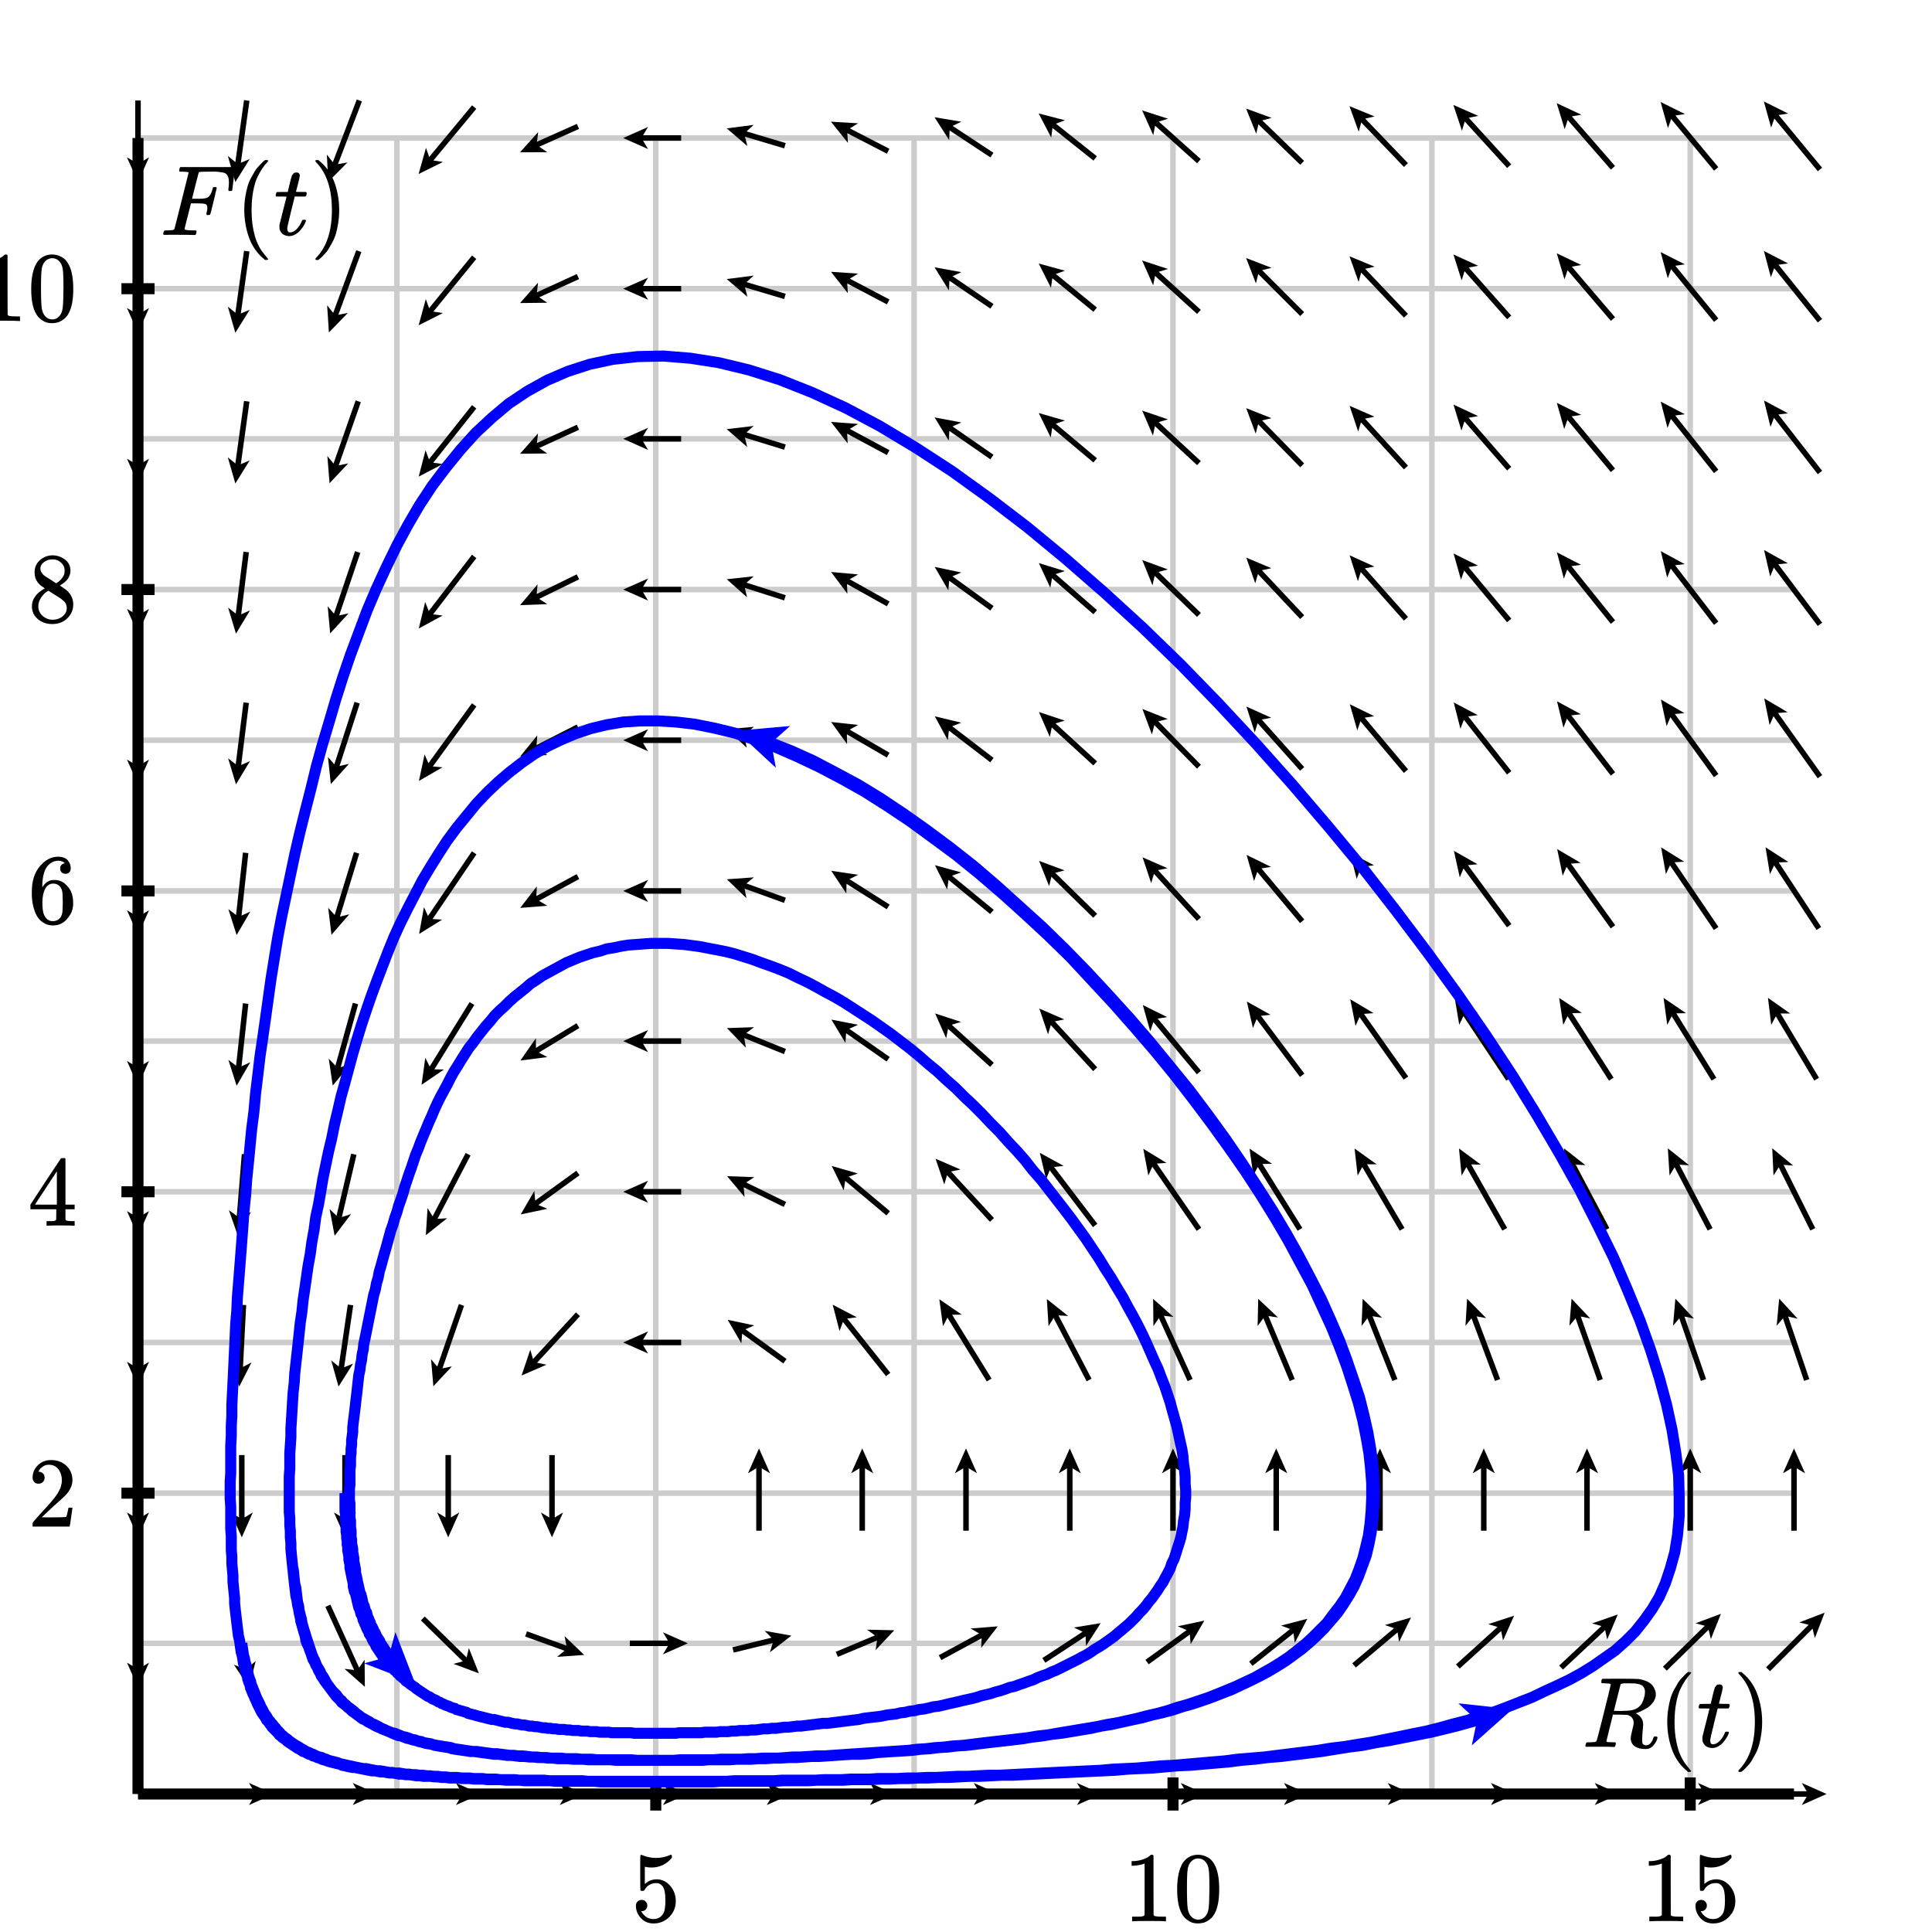 <svg xmlns="http://www.w3.org/2000/svg" id="diagram" width="350" height="350">
  <defs>
    <clipPath id="clipPath-0">
      <rect x="25.0" y="25.0" width="300.0" height="300.0"/>
    </clipPath>
    <clipPath id="clipPath-1">
      <rect x="25.0" y="25.0" width="300.0" height="300.0"/>
    </clipPath>
    <marker id="arrow-head-end-1_None_24_60-black" markerWidth="4.5" markerHeight="4.0" markerUnits="userSpaceOnUse" orient="auto-start-reverse" refX="3.3" refY="2.0">
      <path d="M 4.5 2.0L 0.0 4.0L 0.9 2.5L 0.9 1.5L 0.0 0.0Z" fill="black" stroke="none"/>
    </marker>
    <marker id="arrow-head-end-1_None_24_60-black-outline" markerWidth="8.5" markerHeight="8.0" markerUnits="userSpaceOnUse" orient="auto-start-reverse" refX="5.3" refY="4.0">
      <path d="M 7.3 5.8 L 2.8 7.8 A 2 2 0 0 1 0.0 6.0 L 0.0 2.0 A 2 2 0 0 1 2.8 0.2 L 7.3 2.2 A 2 2 0 0 1 7.3 5.8 Z" fill="white" stroke="none"/>
    </marker>
    <marker id="arrow-head-end-2_None_24_60-blue" markerWidth="9.0" markerHeight="8.0" markerUnits="userSpaceOnUse" orient="auto-start-reverse" refX="6.5" refY="4.0">
      <path d="M 9.0 4.0L 0.0 8.0L 1.7 5.0L 1.7 3.0L 0.0 0.0Z" fill="blue" stroke="none"/>
    </marker>
    <marker id="arrow-head-end-2_None_24_60-blue-outline" markerWidth="13.0" markerHeight="12.0" markerUnits="userSpaceOnUse" orient="auto-start-reverse" refX="8.5" refY="6.0">
      <path d="M 11.8 7.8 L 2.8 11.8 A 2 2 0 0 1 0.0 10.0 L 0.0 2.0 A 2 2 0 0 1 2.8 0.2 L 11.8 4.2 A 2 2 0 0 1 11.8 7.8 Z" fill="white" stroke="none"/>
    </marker>
  </defs>
  <g id="grid-axes">
    <g id="grid" stroke="#ccc" stroke-width="1">
      <line id="line-0" x1="25.0" y1="325.0" x2="25.0" y2="25.0"/>
      <line id="line-1" x1="71.9" y1="325.0" x2="71.9" y2="25.0"/>
      <line id="line-2" x1="118.8" y1="325.0" x2="118.8" y2="25.0"/>
      <line id="line-3" x1="165.6" y1="325.0" x2="165.6" y2="25.0"/>
      <line id="line-4" x1="212.5" y1="325.0" x2="212.5" y2="25.0"/>
      <line id="line-5" x1="259.4" y1="325.0" x2="259.4" y2="25.0"/>
      <line id="line-6" x1="306.2" y1="325.0" x2="306.2" y2="25.0"/>
      <line id="line-7" x1="25.0" y1="325.0" x2="325.0" y2="325.0"/>
      <line id="line-8" x1="25.0" y1="297.7" x2="325.0" y2="297.7"/>
      <line id="line-9" x1="25.0" y1="270.5" x2="325.0" y2="270.5"/>
      <line id="line-10" x1="25.0" y1="243.2" x2="325.0" y2="243.2"/>
      <line id="line-11" x1="25.0" y1="215.9" x2="325.0" y2="215.9"/>
      <line id="line-12" x1="25.0" y1="188.6" x2="325.0" y2="188.6"/>
      <line id="line-13" x1="25.0" y1="161.4" x2="325.0" y2="161.4"/>
      <line id="line-14" x1="25.0" y1="134.1" x2="325.0" y2="134.1"/>
      <line id="line-15" x1="25.0" y1="106.8" x2="325.0" y2="106.8"/>
      <line id="line-16" x1="25.0" y1="79.5" x2="325.0" y2="79.5"/>
      <line id="line-17" x1="25.0" y1="52.3" x2="325.0" y2="52.3"/>
      <line id="line-18" x1="25.0" y1="25.0" x2="325.0" y2="25.0"/>
    </g>
    <g id="axes" stroke="black" stroke-width="2">
      <line id="line-19" x1="25.0" y1="325.0" x2="325.0" y2="325.0" stroke="black" stroke-width="2"/>
      <line id="line-20" x1="25.0" y1="325.0" x2="25.0" y2="25.0" stroke="black" stroke-width="2"/>
      <g id="g-0">
        <line id="line-21" x1="118.8" y1="328.0" x2="118.8" y2="322.0"/>
        <line id="line-22" x1="212.5" y1="328.0" x2="212.5" y2="322.0"/>
        <line id="line-23" x1="306.2" y1="328.0" x2="306.2" y2="322.0"/>
      </g>
      <g id="g-1">
        <line id="line-24" x1="22.0" y1="270.5" x2="28.0" y2="270.5"/>
        <line id="line-25" x1="22.0" y1="215.9" x2="28.0" y2="215.9"/>
        <line id="line-26" x1="22.0" y1="161.4" x2="28.0" y2="161.4"/>
        <line id="line-27" x1="22.0" y1="106.8" x2="28.0" y2="106.8"/>
        <line id="line-28" x1="22.0" y1="52.3" x2="28.0" y2="52.3"/>
      </g>
    </g>
    <g id="label-0" transform="translate(118.8,336.0) translate(-4.5,-0.0)">
      <g id="g-3">
        <svg xmlns:xlink="http://www.w3.org/1999/xlink" style="vertical-align: -0.400px" width="9.048px" height="12.456px" role="img" focusable="false" viewBox="0 -666 500 688" x="0.0" y="0.0">
          <defs>
            <path id="MJX-2-TEX-N-35" d="M164 157Q164 133 148 117T109 101H102Q148 22 224 22Q294 22 326 82Q345 115 345 210Q345 313 318 349Q292 382 260 382H254Q176 382 136 314Q132 307 129 306T114 304Q97 304 95 310Q93 314 93 485V614Q93 664 98 664Q100 666 102 666Q103 666 123 658T178 642T253 634Q324 634 389 662Q397 666 402 666Q410 666 410 648V635Q328 538 205 538Q174 538 149 544L139 546V374Q158 388 169 396T205 412T256 420Q337 420 393 355T449 201Q449 109 385 44T229 -22Q148 -22 99 32T50 154Q50 178 61 192T84 210T107 214Q132 214 148 197T164 157Z"/>
          </defs>
          <g stroke="currentColor" fill="currentColor" stroke-width="0" transform="scale(1,-1)">
            <g data-mml-node="math">
              <g data-mml-node="mtext" data-semantic-type="text" data-semantic-role="integer" data-semantic-font="normal" data-semantic-annotation="clearspeak:unit" data-semantic-id="0" data-semantic-speech="5">
                <use data-c="35" xlink:href="#MJX-2-TEX-N-35"/>
              </g>
            </g>
          </g>
        </svg>
      </g>
    </g>
    <g id="label-1" transform="translate(212.5,336.0) translate(-9.0,-0.0)">
      <g id="g-4">
        <svg xmlns:xlink="http://www.w3.org/1999/xlink" style="vertical-align: -0.400px" width="18.096px" height="12.456px" role="img" focusable="false" viewBox="0 -666 1000 688" x="0.0" y="0.0">
          <defs>
            <path id="MJX-3-TEX-N-31" d="M213 578L200 573Q186 568 160 563T102 556H83V602H102Q149 604 189 617T245 641T273 663Q275 666 285 666Q294 666 302 660V361L303 61Q310 54 315 52T339 48T401 46H427V0H416Q395 3 257 3Q121 3 100 0H88V46H114Q136 46 152 46T177 47T193 50T201 52T207 57T213 61V578Z"/>
            <path id="MJX-3-TEX-N-30" d="M96 585Q152 666 249 666Q297 666 345 640T423 548Q460 465 460 320Q460 165 417 83Q397 41 362 16T301 -15T250 -22Q224 -22 198 -16T137 16T82 83Q39 165 39 320Q39 494 96 585ZM321 597Q291 629 250 629Q208 629 178 597Q153 571 145 525T137 333Q137 175 145 125T181 46Q209 16 250 16Q290 16 318 46Q347 76 354 130T362 333Q362 478 354 524T321 597Z"/>
          </defs>
          <g stroke="currentColor" fill="currentColor" stroke-width="0" transform="scale(1,-1)">
            <g data-mml-node="math">
              <g data-mml-node="mtext" data-semantic-type="text" data-semantic-role="unknown" data-semantic-font="normal" data-semantic-annotation="clearspeak:unit" data-semantic-id="0" data-semantic-speech="10">
                <use data-c="31" xlink:href="#MJX-3-TEX-N-31"/>
                <use data-c="30" xlink:href="#MJX-3-TEX-N-30" transform="translate(500,0)"/>
              </g>
            </g>
          </g>
        </svg>
      </g>
    </g>
    <g id="label-2" transform="translate(306.2,336.0) translate(-9.0,-0.0)">
      <g id="g-5">
        <svg xmlns:xlink="http://www.w3.org/1999/xlink" style="vertical-align: -0.400px" width="18.096px" height="12.456px" role="img" focusable="false" viewBox="0 -666 1000 688" x="0.0" y="0.0">
          <defs>
            <path id="MJX-4-TEX-N-31" d="M213 578L200 573Q186 568 160 563T102 556H83V602H102Q149 604 189 617T245 641T273 663Q275 666 285 666Q294 666 302 660V361L303 61Q310 54 315 52T339 48T401 46H427V0H416Q395 3 257 3Q121 3 100 0H88V46H114Q136 46 152 46T177 47T193 50T201 52T207 57T213 61V578Z"/>
            <path id="MJX-4-TEX-N-35" d="M164 157Q164 133 148 117T109 101H102Q148 22 224 22Q294 22 326 82Q345 115 345 210Q345 313 318 349Q292 382 260 382H254Q176 382 136 314Q132 307 129 306T114 304Q97 304 95 310Q93 314 93 485V614Q93 664 98 664Q100 666 102 666Q103 666 123 658T178 642T253 634Q324 634 389 662Q397 666 402 666Q410 666 410 648V635Q328 538 205 538Q174 538 149 544L139 546V374Q158 388 169 396T205 412T256 420Q337 420 393 355T449 201Q449 109 385 44T229 -22Q148 -22 99 32T50 154Q50 178 61 192T84 210T107 214Q132 214 148 197T164 157Z"/>
          </defs>
          <g stroke="currentColor" fill="currentColor" stroke-width="0" transform="scale(1,-1)">
            <g data-mml-node="math">
              <g data-mml-node="mtext" data-semantic-type="text" data-semantic-role="unknown" data-semantic-font="normal" data-semantic-annotation="clearspeak:unit" data-semantic-id="0" data-semantic-speech="15">
                <use data-c="31" xlink:href="#MJX-4-TEX-N-31"/>
                <use data-c="35" xlink:href="#MJX-4-TEX-N-35" transform="translate(500,0)"/>
              </g>
            </g>
          </g>
        </svg>
      </g>
    </g>
    <g id="label-3" transform="translate(14.0,270.5) translate(-9.0,-6.0)">
      <g id="g-6">
        <svg xmlns:xlink="http://www.w3.org/1999/xlink" style="vertical-align: 0.000px" width="9.048px" height="12.056px" role="img" focusable="false" viewBox="0 -666 500 666" x="0.0" y="0.0">
          <defs>
            <path id="MJX-5-TEX-N-32" d="M109 429Q82 429 66 447T50 491Q50 562 103 614T235 666Q326 666 387 610T449 465Q449 422 429 383T381 315T301 241Q265 210 201 149L142 93L218 92Q375 92 385 97Q392 99 409 186V189H449V186Q448 183 436 95T421 3V0H50V19V31Q50 38 56 46T86 81Q115 113 136 137Q145 147 170 174T204 211T233 244T261 278T284 308T305 340T320 369T333 401T340 431T343 464Q343 527 309 573T212 619Q179 619 154 602T119 569T109 550Q109 549 114 549Q132 549 151 535T170 489Q170 464 154 447T109 429Z"/>
          </defs>
          <g stroke="currentColor" fill="currentColor" stroke-width="0" transform="scale(1,-1)">
            <g data-mml-node="math">
              <g data-mml-node="mtext" data-semantic-type="text" data-semantic-role="integer" data-semantic-font="normal" data-semantic-annotation="clearspeak:unit" data-semantic-id="0" data-semantic-speech="2">
                <use data-c="32" xlink:href="#MJX-5-TEX-N-32"/>
              </g>
            </g>
          </g>
        </svg>
      </g>
    </g>
    <g id="label-4" transform="translate(14.0,215.9) translate(-9.0,-6.1)">
      <g id="g-7">
        <svg xmlns:xlink="http://www.w3.org/1999/xlink" style="vertical-align: 0.000px" width="9.048px" height="12.256px" role="img" focusable="false" viewBox="0 -677 500 677" x="0.0" y="0.0">
          <defs>
            <path id="MJX-6-TEX-N-34" d="M462 0Q444 3 333 3Q217 3 199 0H190V46H221Q241 46 248 46T265 48T279 53T286 61Q287 63 287 115V165H28V211L179 442Q332 674 334 675Q336 677 355 677H373L379 671V211H471V165H379V114Q379 73 379 66T385 54Q393 47 442 46H471V0H462ZM293 211V545L74 212L183 211H293Z"/>
          </defs>
          <g stroke="currentColor" fill="currentColor" stroke-width="0" transform="scale(1,-1)">
            <g data-mml-node="math">
              <g data-mml-node="mtext" data-semantic-type="text" data-semantic-role="integer" data-semantic-font="normal" data-semantic-annotation="clearspeak:unit" data-semantic-id="0" data-semantic-speech="4">
                <use data-c="34" xlink:href="#MJX-6-TEX-N-34"/>
              </g>
            </g>
          </g>
        </svg>
      </g>
    </g>
    <g id="label-5" transform="translate(14.0,161.4) translate(-9.0,-6.2)">
      <g id="g-8">
        <svg xmlns:xlink="http://www.w3.org/1999/xlink" style="vertical-align: -0.400px" width="9.048px" height="12.456px" role="img" focusable="false" viewBox="0 -666 500 688" x="0.0" y="0.0">
          <defs>
            <path id="MJX-7-TEX-N-36" d="M42 313Q42 476 123 571T303 666Q372 666 402 630T432 550Q432 525 418 510T379 495Q356 495 341 509T326 548Q326 592 373 601Q351 623 311 626Q240 626 194 566Q147 500 147 364L148 360Q153 366 156 373Q197 433 263 433H267Q313 433 348 414Q372 400 396 374T435 317Q456 268 456 210V192Q456 169 451 149Q440 90 387 34T253 -22Q225 -22 199 -14T143 16T92 75T56 172T42 313ZM257 397Q227 397 205 380T171 335T154 278T148 216Q148 133 160 97T198 39Q222 21 251 21Q302 21 329 59Q342 77 347 104T352 209Q352 289 347 316T329 361Q302 397 257 397Z"/>
          </defs>
          <g stroke="currentColor" fill="currentColor" stroke-width="0" transform="scale(1,-1)">
            <g data-mml-node="math">
              <g data-mml-node="mtext" data-semantic-type="text" data-semantic-role="integer" data-semantic-font="normal" data-semantic-annotation="clearspeak:unit" data-semantic-id="0" data-semantic-speech="6">
                <use data-c="36" xlink:href="#MJX-7-TEX-N-36"/>
              </g>
            </g>
          </g>
        </svg>
      </g>
    </g>
    <g id="label-6" transform="translate(14.0,106.8) translate(-9.0,-6.2)">
      <g id="g-9">
        <svg xmlns:xlink="http://www.w3.org/1999/xlink" style="vertical-align: -0.400px" width="9.048px" height="12.456px" role="img" focusable="false" viewBox="0 -666 500 688" x="0.0" y="0.0">
          <defs>
            <path id="MJX-8-TEX-N-38" d="M70 417T70 494T124 618T248 666Q319 666 374 624T429 515Q429 485 418 459T392 417T361 389T335 371T324 363L338 354Q352 344 366 334T382 323Q457 264 457 174Q457 95 399 37T249 -22Q159 -22 101 29T43 155Q43 263 172 335L154 348Q133 361 127 368Q70 417 70 494ZM286 386L292 390Q298 394 301 396T311 403T323 413T334 425T345 438T355 454T364 471T369 491T371 513Q371 556 342 586T275 624Q268 625 242 625Q201 625 165 599T128 534Q128 511 141 492T167 463T217 431Q224 426 228 424L286 386ZM250 21Q308 21 350 55T392 137Q392 154 387 169T375 194T353 216T330 234T301 253T274 270Q260 279 244 289T218 306L210 311Q204 311 181 294T133 239T107 157Q107 98 150 60T250 21Z"/>
          </defs>
          <g stroke="currentColor" fill="currentColor" stroke-width="0" transform="scale(1,-1)">
            <g data-mml-node="math">
              <g data-mml-node="mtext" data-semantic-type="text" data-semantic-role="integer" data-semantic-font="normal" data-semantic-annotation="clearspeak:unit" data-semantic-id="0" data-semantic-speech="8">
                <use data-c="38" xlink:href="#MJX-8-TEX-N-38"/>
              </g>
            </g>
          </g>
        </svg>
      </g>
    </g>
    <g id="label-7" transform="translate(14.0,52.3) translate(-18.1,-6.2)">
      <g id="g-10">
        <svg xmlns:xlink="http://www.w3.org/1999/xlink" style="vertical-align: -0.400px" width="18.096px" height="12.456px" role="img" focusable="false" viewBox="0 -666 1000 688" x="0.0" y="0.0">
          <defs>
            <path id="MJX-9-TEX-N-31" d="M213 578L200 573Q186 568 160 563T102 556H83V602H102Q149 604 189 617T245 641T273 663Q275 666 285 666Q294 666 302 660V361L303 61Q310 54 315 52T339 48T401 46H427V0H416Q395 3 257 3Q121 3 100 0H88V46H114Q136 46 152 46T177 47T193 50T201 52T207 57T213 61V578Z"/>
            <path id="MJX-9-TEX-N-30" d="M96 585Q152 666 249 666Q297 666 345 640T423 548Q460 465 460 320Q460 165 417 83Q397 41 362 16T301 -15T250 -22Q224 -22 198 -16T137 16T82 83Q39 165 39 320Q39 494 96 585ZM321 597Q291 629 250 629Q208 629 178 597Q153 571 145 525T137 333Q137 175 145 125T181 46Q209 16 250 16Q290 16 318 46Q347 76 354 130T362 333Q362 478 354 524T321 597Z"/>
          </defs>
          <g stroke="currentColor" fill="currentColor" stroke-width="0" transform="scale(1,-1)">
            <g data-mml-node="math">
              <g data-mml-node="mtext" data-semantic-type="text" data-semantic-role="unknown" data-semantic-font="normal" data-semantic-annotation="clearspeak:unit" data-semantic-id="0" data-semantic-speech="10">
                <use data-c="31" xlink:href="#MJX-9-TEX-N-31"/>
                <use data-c="30" xlink:href="#MJX-9-TEX-N-30" transform="translate(500,0)"/>
              </g>
            </g>
          </g>
        </svg>
      </g>
    </g>
    <g id="label-8" transform="translate(321.0,321.0) translate(-34.4,-18.1)">
      <g id="g-11">
        <svg xmlns:xlink="http://www.w3.org/1999/xlink" style="vertical-align: -4.528px" width="34.352px" height="18.096px" role="img" focusable="false" viewBox="0 -750 1898 1000" x="0.0" y="0.0">
          <defs>
            <path id="MJX-10-TEX-I-1D445" d="M230 637Q203 637 198 638T193 649Q193 676 204 682Q206 683 378 683Q550 682 564 680Q620 672 658 652T712 606T733 563T739 529Q739 484 710 445T643 385T576 351T538 338L545 333Q612 295 612 223Q612 212 607 162T602 80V71Q602 53 603 43T614 25T640 16Q668 16 686 38T712 85Q717 99 720 102T735 105Q755 105 755 93Q755 75 731 36Q693 -21 641 -21H632Q571 -21 531 4T487 82Q487 109 502 166T517 239Q517 290 474 313Q459 320 449 321T378 323H309L277 193Q244 61 244 59Q244 55 245 54T252 50T269 48T302 46H333Q339 38 339 37T336 19Q332 6 326 0H311Q275 2 180 2Q146 2 117 2T71 2T50 1Q33 1 33 10Q33 12 36 24Q41 43 46 45Q50 46 61 46H67Q94 46 127 49Q141 52 146 61Q149 65 218 339T287 628Q287 635 230 637ZM630 554Q630 586 609 608T523 636Q521 636 500 636T462 637H440Q393 637 386 627Q385 624 352 494T319 361Q319 360 388 360Q466 361 492 367Q556 377 592 426Q608 449 619 486T630 554Z"/>
            <path id="MJX-10-TEX-N-2061" d=""/>
            <path id="MJX-10-TEX-N-28" d="M94 250Q94 319 104 381T127 488T164 576T202 643T244 695T277 729T302 750H315H319Q333 750 333 741Q333 738 316 720T275 667T226 581T184 443T167 250T184 58T225 -81T274 -167T316 -220T333 -241Q333 -250 318 -250H315H302L274 -226Q180 -141 137 -14T94 250Z"/>
            <path id="MJX-10-TEX-I-1D461" d="M26 385Q19 392 19 395Q19 399 22 411T27 425Q29 430 36 430T87 431H140L159 511Q162 522 166 540T173 566T179 586T187 603T197 615T211 624T229 626Q247 625 254 615T261 596Q261 589 252 549T232 470L222 433Q222 431 272 431H323Q330 424 330 420Q330 398 317 385H210L174 240Q135 80 135 68Q135 26 162 26Q197 26 230 60T283 144Q285 150 288 151T303 153H307Q322 153 322 145Q322 142 319 133Q314 117 301 95T267 48T216 6T155 -11Q125 -11 98 4T59 56Q57 64 57 83V101L92 241Q127 382 128 383Q128 385 77 385H26Z"/>
            <path id="MJX-10-TEX-N-29" d="M60 749L64 750Q69 750 74 750H86L114 726Q208 641 251 514T294 250Q294 182 284 119T261 12T224 -76T186 -143T145 -194T113 -227T90 -246Q87 -249 86 -250H74Q66 -250 63 -250T58 -247T55 -238Q56 -237 66 -225Q221 -64 221 250T66 725Q56 737 55 738Q55 746 60 749Z"/>
          </defs>
          <g stroke="currentColor" fill="currentColor" stroke-width="0" transform="scale(1,-1)">
            <g data-mml-node="math" data-semantic-type="appl" data-semantic-role="simple function" data-semantic-annotation="clearspeak:simple" data-semantic-id="6" data-semantic-children="0,4" data-semantic-content="5,0" data-semantic-speech="upper R left parenthesis t right parenthesis">
              <g data-mml-node="mi" data-semantic-type="identifier" data-semantic-role="simple function" data-semantic-font="italic" data-semantic-annotation="clearspeak:simple" data-semantic-id="0" data-semantic-parent="6" data-semantic-operator="appl" data-semantic-speech="upper R">
                <use data-c="1D445" xlink:href="#MJX-10-TEX-I-1D445"/>
              </g>
              <g data-mml-node="mo" data-semantic-type="punctuation" data-semantic-role="application" data-semantic-id="5" data-semantic-parent="6" data-semantic-added="true" data-semantic-operator="appl" data-semantic-speech="of" transform="translate(759,0)">
                <use data-c="2061" xlink:href="#MJX-10-TEX-N-2061"/>
              </g>
              <g data-mml-node="mrow" data-semantic-type="fenced" data-semantic-role="leftright" data-semantic-id="4" data-semantic-children="2" data-semantic-content="1,3" data-semantic-parent="6" data-semantic-speech="left parenthesis t right parenthesis" transform="translate(759,0)">
                <g data-mml-node="mo" data-semantic-type="fence" data-semantic-role="open" data-semantic-id="1" data-semantic-parent="4" data-semantic-operator="fenced" data-semantic-speech="left parenthesis">
                  <use data-c="28" xlink:href="#MJX-10-TEX-N-28"/>
                </g>
                <g data-mml-node="mi" data-semantic-type="identifier" data-semantic-role="latinletter" data-semantic-font="italic" data-semantic-annotation="clearspeak:simple" data-semantic-id="2" data-semantic-parent="4" data-semantic-speech="t" transform="translate(389,0)">
                  <use data-c="1D461" xlink:href="#MJX-10-TEX-I-1D461"/>
                </g>
                <g data-mml-node="mo" data-semantic-type="fence" data-semantic-role="close" data-semantic-id="3" data-semantic-parent="4" data-semantic-operator="fenced" data-semantic-speech="right parenthesis" transform="translate(750,0)">
                  <use data-c="29" xlink:href="#MJX-10-TEX-N-29"/>
                </g>
              </g>
            </g>
          </g>
        </svg>
      </g>
    </g>
    <g id="label-9" transform="translate(29.0,29.0) translate(0.0,-0.0)">
      <g id="g-12">
        <svg xmlns:xlink="http://www.w3.org/1999/xlink" style="vertical-align: -4.528px" width="34.168px" height="18.096px" role="img" focusable="false" viewBox="0 -750 1888 1000" x="0.0" y="0.0">
          <defs>
            <path id="MJX-11-TEX-I-1D439" d="M48 1Q31 1 31 11Q31 13 34 25Q38 41 42 43T65 46Q92 46 125 49Q139 52 144 61Q146 66 215 342T285 622Q285 629 281 629Q273 632 228 634H197Q191 640 191 642T193 659Q197 676 203 680H742Q749 676 749 669Q749 664 736 557T722 447Q720 440 702 440H690Q683 445 683 453Q683 454 686 477T689 530Q689 560 682 579T663 610T626 626T575 633T503 634H480Q398 633 393 631Q388 629 386 623Q385 622 352 492L320 363H375Q378 363 398 363T426 364T448 367T472 374T489 386Q502 398 511 419T524 457T529 475Q532 480 548 480H560Q567 475 567 470Q567 467 536 339T502 207Q500 200 482 200H470Q463 206 463 212Q463 215 468 234T473 274Q473 303 453 310T364 317H309L277 190Q245 66 245 60Q245 46 334 46H359Q365 40 365 39T363 19Q359 6 353 0H336Q295 2 185 2Q120 2 86 2T48 1Z"/>
            <path id="MJX-11-TEX-N-2061" d=""/>
            <path id="MJX-11-TEX-N-28" d="M94 250Q94 319 104 381T127 488T164 576T202 643T244 695T277 729T302 750H315H319Q333 750 333 741Q333 738 316 720T275 667T226 581T184 443T167 250T184 58T225 -81T274 -167T316 -220T333 -241Q333 -250 318 -250H315H302L274 -226Q180 -141 137 -14T94 250Z"/>
            <path id="MJX-11-TEX-I-1D461" d="M26 385Q19 392 19 395Q19 399 22 411T27 425Q29 430 36 430T87 431H140L159 511Q162 522 166 540T173 566T179 586T187 603T197 615T211 624T229 626Q247 625 254 615T261 596Q261 589 252 549T232 470L222 433Q222 431 272 431H323Q330 424 330 420Q330 398 317 385H210L174 240Q135 80 135 68Q135 26 162 26Q197 26 230 60T283 144Q285 150 288 151T303 153H307Q322 153 322 145Q322 142 319 133Q314 117 301 95T267 48T216 6T155 -11Q125 -11 98 4T59 56Q57 64 57 83V101L92 241Q127 382 128 383Q128 385 77 385H26Z"/>
            <path id="MJX-11-TEX-N-29" d="M60 749L64 750Q69 750 74 750H86L114 726Q208 641 251 514T294 250Q294 182 284 119T261 12T224 -76T186 -143T145 -194T113 -227T90 -246Q87 -249 86 -250H74Q66 -250 63 -250T58 -247T55 -238Q56 -237 66 -225Q221 -64 221 250T66 725Q56 737 55 738Q55 746 60 749Z"/>
          </defs>
          <g stroke="currentColor" fill="currentColor" stroke-width="0" transform="scale(1,-1)">
            <g data-mml-node="math" data-semantic-type="appl" data-semantic-role="simple function" data-semantic-annotation="clearspeak:simple" data-semantic-id="6" data-semantic-children="0,4" data-semantic-content="5,0" data-semantic-speech="upper F left parenthesis t right parenthesis">
              <g data-mml-node="mi" data-semantic-type="identifier" data-semantic-role="simple function" data-semantic-font="italic" data-semantic-annotation="clearspeak:simple" data-semantic-id="0" data-semantic-parent="6" data-semantic-operator="appl" data-semantic-speech="upper F">
                <use data-c="1D439" xlink:href="#MJX-11-TEX-I-1D439"/>
              </g>
              <g data-mml-node="mo" data-semantic-type="punctuation" data-semantic-role="application" data-semantic-id="5" data-semantic-parent="6" data-semantic-added="true" data-semantic-operator="appl" data-semantic-speech="of" transform="translate(749,0)">
                <use data-c="2061" xlink:href="#MJX-11-TEX-N-2061"/>
              </g>
              <g data-mml-node="mrow" data-semantic-type="fenced" data-semantic-role="leftright" data-semantic-id="4" data-semantic-children="2" data-semantic-content="1,3" data-semantic-parent="6" data-semantic-speech="left parenthesis t right parenthesis" transform="translate(749,0)">
                <g data-mml-node="mo" data-semantic-type="fence" data-semantic-role="open" data-semantic-id="1" data-semantic-parent="4" data-semantic-operator="fenced" data-semantic-speech="left parenthesis">
                  <use data-c="28" xlink:href="#MJX-11-TEX-N-28"/>
                </g>
                <g data-mml-node="mi" data-semantic-type="identifier" data-semantic-role="latinletter" data-semantic-font="italic" data-semantic-annotation="clearspeak:simple" data-semantic-id="2" data-semantic-parent="4" data-semantic-speech="t" transform="translate(389,0)">
                  <use data-c="1D461" xlink:href="#MJX-11-TEX-I-1D461"/>
                </g>
                <g data-mml-node="mo" data-semantic-type="fence" data-semantic-role="close" data-semantic-id="3" data-semantic-parent="4" data-semantic-operator="fenced" data-semantic-speech="right parenthesis" transform="translate(750,0)">
                  <use data-c="29" xlink:href="#MJX-11-TEX-N-29"/>
                </g>
              </g>
            </g>
          </g>
        </svg>
      </g>
    </g>
  </g>
  <g id="g-2">
    <line id="line-29" x1="25.0" y1="290.9" x2="25.0" y2="304.5" stroke="black" stroke-width="1" fill="none" marker-end="url(#arrow-head-end-1_None_24_60-black)"/>
    <line id="line-30" x1="25.0" y1="263.6" x2="25.0" y2="277.3" stroke="black" stroke-width="1" fill="none" marker-end="url(#arrow-head-end-1_None_24_60-black)"/>
    <line id="line-31" x1="25.0" y1="236.4" x2="25.0" y2="250.0" stroke="black" stroke-width="1" fill="none" marker-end="url(#arrow-head-end-1_None_24_60-black)"/>
    <line id="line-32" x1="25.0" y1="209.1" x2="25.0" y2="222.7" stroke="black" stroke-width="1" fill="none" marker-end="url(#arrow-head-end-1_None_24_60-black)"/>
    <line id="line-33" x1="25.0" y1="181.8" x2="25.0" y2="195.5" stroke="black" stroke-width="1" fill="none" marker-end="url(#arrow-head-end-1_None_24_60-black)"/>
    <line id="line-34" x1="25.0" y1="154.5" x2="25.0" y2="168.2" stroke="black" stroke-width="1" fill="none" marker-end="url(#arrow-head-end-1_None_24_60-black)"/>
    <line id="line-35" x1="25.0" y1="127.3" x2="25.0" y2="140.9" stroke="black" stroke-width="1" fill="none" marker-end="url(#arrow-head-end-1_None_24_60-black)"/>
    <line id="line-36" x1="25.0" y1="100.0" x2="25.0" y2="113.6" stroke="black" stroke-width="1" fill="none" marker-end="url(#arrow-head-end-1_None_24_60-black)"/>
    <line id="line-37" x1="25.0" y1="72.7" x2="25.0" y2="86.4" stroke="black" stroke-width="1" fill="none" marker-end="url(#arrow-head-end-1_None_24_60-black)"/>
    <line id="line-38" x1="25.0" y1="45.5" x2="25.0" y2="59.1" stroke="black" stroke-width="1" fill="none" marker-end="url(#arrow-head-end-1_None_24_60-black)"/>
    <line id="line-39" x1="25.0" y1="18.2" x2="25.0" y2="31.8" stroke="black" stroke-width="1" fill="none" marker-end="url(#arrow-head-end-1_None_24_60-black)"/>
    <line id="line-40" x1="39.1" y1="325.0" x2="48.4" y2="325.0" stroke="black" stroke-width="1" fill="none" marker-end="url(#arrow-head-end-1_None_24_60-black)"/>
    <line id="line-41" x1="42.6" y1="290.9" x2="44.9" y2="304.5" stroke="black" stroke-width="1" fill="none" marker-end="url(#arrow-head-end-1_None_24_60-black)"/>
    <line id="line-42" x1="43.8" y1="263.6" x2="43.8" y2="277.3" stroke="black" stroke-width="1" fill="none" marker-end="url(#arrow-head-end-1_None_24_60-black)"/>
    <line id="line-43" x1="44.1" y1="236.4" x2="43.4" y2="250.0" stroke="black" stroke-width="1" fill="none" marker-end="url(#arrow-head-end-1_None_24_60-black)"/>
    <line id="line-44" x1="44.3" y1="209.1" x2="43.2" y2="222.7" stroke="black" stroke-width="1" fill="none" marker-end="url(#arrow-head-end-1_None_24_60-black)"/>
    <line id="line-45" x1="44.5" y1="181.8" x2="43.0" y2="195.5" stroke="black" stroke-width="1" fill="none" marker-end="url(#arrow-head-end-1_None_24_60-black)"/>
    <line id="line-46" x1="44.5" y1="154.5" x2="43.0" y2="168.2" stroke="black" stroke-width="1" fill="none" marker-end="url(#arrow-head-end-1_None_24_60-black)"/>
    <line id="line-47" x1="44.6" y1="127.3" x2="42.9" y2="140.9" stroke="black" stroke-width="1" fill="none" marker-end="url(#arrow-head-end-1_None_24_60-black)"/>
    <line id="line-48" x1="44.6" y1="100.0" x2="42.9" y2="113.6" stroke="black" stroke-width="1" fill="none" marker-end="url(#arrow-head-end-1_None_24_60-black)"/>
    <line id="line-49" x1="44.7" y1="72.7" x2="42.8" y2="86.4" stroke="black" stroke-width="1" fill="none" marker-end="url(#arrow-head-end-1_None_24_60-black)"/>
    <line id="line-50" x1="44.7" y1="45.5" x2="42.8" y2="59.1" stroke="black" stroke-width="1" fill="none" marker-end="url(#arrow-head-end-1_None_24_60-black)"/>
    <line id="line-51" x1="44.7" y1="18.2" x2="42.8" y2="31.8" stroke="black" stroke-width="1" fill="none" marker-end="url(#arrow-head-end-1_None_24_60-black)"/>
    <line id="line-52" x1="57.8" y1="325.0" x2="67.2" y2="325.0" stroke="black" stroke-width="1" fill="none" marker-end="url(#arrow-head-end-1_None_24_60-black)"/>
    <line id="line-53" x1="59.4" y1="290.9" x2="65.6" y2="304.5" stroke="black" stroke-width="1" fill="none" marker-end="url(#arrow-head-end-1_None_24_60-black)"/>
    <line id="line-54" x1="62.5" y1="263.6" x2="62.5" y2="277.3" stroke="black" stroke-width="1" fill="none" marker-end="url(#arrow-head-end-1_None_24_60-black)"/>
    <line id="line-55" x1="63.5" y1="236.4" x2="61.5" y2="250.0" stroke="black" stroke-width="1" fill="none" marker-end="url(#arrow-head-end-1_None_24_60-black)"/>
    <line id="line-56" x1="64.1" y1="209.1" x2="60.9" y2="222.7" stroke="black" stroke-width="1" fill="none" marker-end="url(#arrow-head-end-1_None_24_60-black)"/>
    <line id="line-57" x1="64.4" y1="181.8" x2="60.6" y2="195.5" stroke="black" stroke-width="1" fill="none" marker-end="url(#arrow-head-end-1_None_24_60-black)"/>
    <line id="line-58" x1="64.6" y1="154.5" x2="60.4" y2="168.2" stroke="black" stroke-width="1" fill="none" marker-end="url(#arrow-head-end-1_None_24_60-black)"/>
    <line id="line-59" x1="64.7" y1="127.3" x2="60.3" y2="140.9" stroke="black" stroke-width="1" fill="none" marker-end="url(#arrow-head-end-1_None_24_60-black)"/>
    <line id="line-60" x1="64.8" y1="100.0" x2="60.2" y2="113.6" stroke="black" stroke-width="1" fill="none" marker-end="url(#arrow-head-end-1_None_24_60-black)"/>
    <line id="line-61" x1="64.9" y1="72.7" x2="60.1" y2="86.4" stroke="black" stroke-width="1" fill="none" marker-end="url(#arrow-head-end-1_None_24_60-black)"/>
    <line id="line-62" x1="65.0" y1="45.5" x2="60.0" y2="59.1" stroke="black" stroke-width="1" fill="none" marker-end="url(#arrow-head-end-1_None_24_60-black)"/>
    <line id="line-63" x1="65.1" y1="18.2" x2="59.9" y2="31.8" stroke="black" stroke-width="1" fill="none" marker-end="url(#arrow-head-end-1_None_24_60-black)"/>
    <line id="line-64" x1="76.6" y1="325.0" x2="85.9" y2="325.0" stroke="black" stroke-width="1" fill="none" marker-end="url(#arrow-head-end-1_None_24_60-black)"/>
    <line id="line-65" x1="76.6" y1="293.2" x2="85.9" y2="302.3" stroke="black" stroke-width="1" fill="none" marker-end="url(#arrow-head-end-1_None_24_60-black)"/>
    <line id="line-66" x1="81.2" y1="263.6" x2="81.2" y2="277.3" stroke="black" stroke-width="1" fill="none" marker-end="url(#arrow-head-end-1_None_24_60-black)"/>
    <line id="line-67" x1="83.6" y1="236.4" x2="78.9" y2="250.0" stroke="black" stroke-width="1" fill="none" marker-end="url(#arrow-head-end-1_None_24_60-black)"/>
    <line id="line-68" x1="84.8" y1="209.1" x2="77.7" y2="222.7" stroke="black" stroke-width="1" fill="none" marker-end="url(#arrow-head-end-1_None_24_60-black)"/>
    <line id="line-69" x1="85.5" y1="181.8" x2="77.0" y2="195.5" stroke="black" stroke-width="1" fill="none" marker-end="url(#arrow-head-end-1_None_24_60-black)"/>
    <line id="line-70" x1="85.9" y1="154.5" x2="76.6" y2="168.2" stroke="black" stroke-width="1" fill="none" marker-end="url(#arrow-head-end-1_None_24_60-black)"/>
    <line id="line-71" x1="85.9" y1="127.7" x2="76.6" y2="140.5" stroke="black" stroke-width="1" fill="none" marker-end="url(#arrow-head-end-1_None_24_60-black)"/>
    <line id="line-72" x1="85.9" y1="100.8" x2="76.6" y2="112.9" stroke="black" stroke-width="1" fill="none" marker-end="url(#arrow-head-end-1_None_24_60-black)"/>
    <line id="line-73" x1="85.9" y1="73.7" x2="76.6" y2="85.4" stroke="black" stroke-width="1" fill="none" marker-end="url(#arrow-head-end-1_None_24_60-black)"/>
    <line id="line-74" x1="85.9" y1="46.6" x2="76.6" y2="58.0" stroke="black" stroke-width="1" fill="none" marker-end="url(#arrow-head-end-1_None_24_60-black)"/>
    <line id="line-75" x1="85.9" y1="19.4" x2="76.6" y2="30.6" stroke="black" stroke-width="1" fill="none" marker-end="url(#arrow-head-end-1_None_24_60-black)"/>
    <line id="line-76" x1="95.3" y1="325.0" x2="104.7" y2="325.0" stroke="black" stroke-width="1" fill="none" marker-end="url(#arrow-head-end-1_None_24_60-black)"/>
    <line id="line-77" x1="95.3" y1="296.0" x2="104.7" y2="299.4" stroke="black" stroke-width="1" fill="none" marker-end="url(#arrow-head-end-1_None_24_60-black)"/>
    <line id="line-78" x1="100.0" y1="263.6" x2="100.0" y2="277.3" stroke="black" stroke-width="1" fill="none" marker-end="url(#arrow-head-end-1_None_24_60-black)"/>
    <line id="line-79" x1="104.7" y1="238.1" x2="95.3" y2="248.3" stroke="black" stroke-width="1" fill="none" marker-end="url(#arrow-head-end-1_None_24_60-black)"/>
    <line id="line-80" x1="104.7" y1="212.5" x2="95.3" y2="219.3" stroke="black" stroke-width="1" fill="none" marker-end="url(#arrow-head-end-1_None_24_60-black)"/>
    <line id="line-81" x1="104.7" y1="185.8" x2="95.3" y2="191.5" stroke="black" stroke-width="1" fill="none" marker-end="url(#arrow-head-end-1_None_24_60-black)"/>
    <line id="line-82" x1="104.7" y1="158.8" x2="95.3" y2="163.9" stroke="black" stroke-width="1" fill="none" marker-end="url(#arrow-head-end-1_None_24_60-black)"/>
    <line id="line-83" x1="104.7" y1="131.7" x2="95.3" y2="136.5" stroke="black" stroke-width="1" fill="none" marker-end="url(#arrow-head-end-1_None_24_60-black)"/>
    <line id="line-84" x1="104.7" y1="104.5" x2="95.3" y2="109.1" stroke="black" stroke-width="1" fill="none" marker-end="url(#arrow-head-end-1_None_24_60-black)"/>
    <line id="line-85" x1="104.7" y1="77.4" x2="95.3" y2="81.7" stroke="black" stroke-width="1" fill="none" marker-end="url(#arrow-head-end-1_None_24_60-black)"/>
    <line id="line-86" x1="104.7" y1="50.1" x2="95.3" y2="54.4" stroke="black" stroke-width="1" fill="none" marker-end="url(#arrow-head-end-1_None_24_60-black)"/>
    <line id="line-87" x1="104.7" y1="22.9" x2="95.3" y2="27.1" stroke="black" stroke-width="1" fill="none" marker-end="url(#arrow-head-end-1_None_24_60-black)"/>
    <line id="line-88" x1="114.1" y1="325.0" x2="123.4" y2="325.0" stroke="black" stroke-width="1" fill="none" marker-end="url(#arrow-head-end-1_None_24_60-black)"/>
    <line id="line-89" x1="114.1" y1="297.7" x2="123.4" y2="297.7" stroke="black" stroke-width="1" fill="none" marker-end="url(#arrow-head-end-1_None_24_60-black)"/>
    <line id="line-90" x1="123.4" y1="243.2" x2="114.1" y2="243.2" stroke="black" stroke-width="1" fill="none" marker-end="url(#arrow-head-end-1_None_24_60-black)"/>
    <line id="line-91" x1="123.4" y1="215.9" x2="114.1" y2="215.9" stroke="black" stroke-width="1" fill="none" marker-end="url(#arrow-head-end-1_None_24_60-black)"/>
    <line id="line-92" x1="123.4" y1="188.6" x2="114.1" y2="188.6" stroke="black" stroke-width="1" fill="none" marker-end="url(#arrow-head-end-1_None_24_60-black)"/>
    <line id="line-93" x1="123.4" y1="161.4" x2="114.1" y2="161.4" stroke="black" stroke-width="1" fill="none" marker-end="url(#arrow-head-end-1_None_24_60-black)"/>
    <line id="line-94" x1="123.4" y1="134.1" x2="114.1" y2="134.1" stroke="black" stroke-width="1" fill="none" marker-end="url(#arrow-head-end-1_None_24_60-black)"/>
    <line id="line-95" x1="123.4" y1="106.8" x2="114.1" y2="106.8" stroke="black" stroke-width="1" fill="none" marker-end="url(#arrow-head-end-1_None_24_60-black)"/>
    <line id="line-96" x1="123.4" y1="79.5" x2="114.1" y2="79.5" stroke="black" stroke-width="1" fill="none" marker-end="url(#arrow-head-end-1_None_24_60-black)"/>
    <line id="line-97" x1="123.4" y1="52.3" x2="114.1" y2="52.3" stroke="black" stroke-width="1" fill="none" marker-end="url(#arrow-head-end-1_None_24_60-black)"/>
    <line id="line-98" x1="123.4" y1="25.0" x2="114.1" y2="25.0" stroke="black" stroke-width="1" fill="none" marker-end="url(#arrow-head-end-1_None_24_60-black)"/>
    <line id="line-99" x1="132.8" y1="325.0" x2="142.2" y2="325.0" stroke="black" stroke-width="1" fill="none" marker-end="url(#arrow-head-end-1_None_24_60-black)"/>
    <line id="line-100" x1="132.8" y1="298.9" x2="142.2" y2="296.6" stroke="black" stroke-width="1" fill="none" marker-end="url(#arrow-head-end-1_None_24_60-black)"/>
    <line id="line-101" x1="137.5" y1="277.3" x2="137.5" y2="263.6" stroke="black" stroke-width="1" fill="none" marker-end="url(#arrow-head-end-1_None_24_60-black)"/>
    <line id="line-102" x1="142.2" y1="246.6" x2="132.8" y2="239.8" stroke="black" stroke-width="1" fill="none" marker-end="url(#arrow-head-end-1_None_24_60-black)"/>
    <line id="line-103" x1="142.2" y1="218.2" x2="132.8" y2="213.6" stroke="black" stroke-width="1" fill="none" marker-end="url(#arrow-head-end-1_None_24_60-black)"/>
    <line id="line-104" x1="142.2" y1="190.5" x2="132.8" y2="186.7" stroke="black" stroke-width="1" fill="none" marker-end="url(#arrow-head-end-1_None_24_60-black)"/>
    <line id="line-105" x1="142.2" y1="163.1" x2="132.8" y2="159.7" stroke="black" stroke-width="1" fill="none" marker-end="url(#arrow-head-end-1_None_24_60-black)"/>
    <line id="line-106" x1="142.2" y1="135.7" x2="132.8" y2="132.5" stroke="black" stroke-width="1" fill="none" marker-end="url(#arrow-head-end-1_None_24_60-black)"/>
    <line id="line-107" x1="142.2" y1="108.3" x2="132.8" y2="105.3" stroke="black" stroke-width="1" fill="none" marker-end="url(#arrow-head-end-1_None_24_60-black)"/>
    <line id="line-108" x1="142.2" y1="81.0" x2="132.8" y2="78.1" stroke="black" stroke-width="1" fill="none" marker-end="url(#arrow-head-end-1_None_24_60-black)"/>
    <line id="line-109" x1="142.2" y1="53.7" x2="132.8" y2="50.9" stroke="black" stroke-width="1" fill="none" marker-end="url(#arrow-head-end-1_None_24_60-black)"/>
    <line id="line-110" x1="142.2" y1="26.4" x2="132.8" y2="23.6" stroke="black" stroke-width="1" fill="none" marker-end="url(#arrow-head-end-1_None_24_60-black)"/>
    <line id="line-111" x1="151.6" y1="325.0" x2="160.9" y2="325.0" stroke="black" stroke-width="1" fill="none" marker-end="url(#arrow-head-end-1_None_24_60-black)"/>
    <line id="line-112" x1="151.6" y1="299.7" x2="160.9" y2="295.8" stroke="black" stroke-width="1" fill="none" marker-end="url(#arrow-head-end-1_None_24_60-black)"/>
    <line id="line-113" x1="156.2" y1="277.3" x2="156.2" y2="263.6" stroke="black" stroke-width="1" fill="none" marker-end="url(#arrow-head-end-1_None_24_60-black)"/>
    <line id="line-114" x1="160.9" y1="249.0" x2="151.6" y2="237.3" stroke="black" stroke-width="1" fill="none" marker-end="url(#arrow-head-end-1_None_24_60-black)"/>
    <line id="line-115" x1="160.9" y1="219.8" x2="151.6" y2="212.0" stroke="black" stroke-width="1" fill="none" marker-end="url(#arrow-head-end-1_None_24_60-black)"/>
    <line id="line-116" x1="160.9" y1="191.9" x2="151.6" y2="185.4" stroke="black" stroke-width="1" fill="none" marker-end="url(#arrow-head-end-1_None_24_60-black)"/>
    <line id="line-117" x1="160.9" y1="164.3" x2="151.6" y2="158.4" stroke="black" stroke-width="1" fill="none" marker-end="url(#arrow-head-end-1_None_24_60-black)"/>
    <line id="line-118" x1="160.9" y1="136.8" x2="151.6" y2="131.4" stroke="black" stroke-width="1" fill="none" marker-end="url(#arrow-head-end-1_None_24_60-black)"/>
    <line id="line-119" x1="160.9" y1="109.4" x2="151.6" y2="104.2" stroke="black" stroke-width="1" fill="none" marker-end="url(#arrow-head-end-1_None_24_60-black)"/>
    <line id="line-120" x1="160.9" y1="82.0" x2="151.6" y2="77.0" stroke="black" stroke-width="1" fill="none" marker-end="url(#arrow-head-end-1_None_24_60-black)"/>
    <line id="line-121" x1="160.9" y1="54.7" x2="151.6" y2="49.8" stroke="black" stroke-width="1" fill="none" marker-end="url(#arrow-head-end-1_None_24_60-black)"/>
    <line id="line-122" x1="160.9" y1="27.4" x2="151.6" y2="22.6" stroke="black" stroke-width="1" fill="none" marker-end="url(#arrow-head-end-1_None_24_60-black)"/>
    <line id="line-123" x1="170.3" y1="325.0" x2="179.7" y2="325.0" stroke="black" stroke-width="1" fill="none" marker-end="url(#arrow-head-end-1_None_24_60-black)"/>
    <line id="line-124" x1="170.3" y1="300.3" x2="179.7" y2="295.2" stroke="black" stroke-width="1" fill="none" marker-end="url(#arrow-head-end-1_None_24_60-black)"/>
    <line id="line-125" x1="175.0" y1="277.3" x2="175.0" y2="263.6" stroke="black" stroke-width="1" fill="none" marker-end="url(#arrow-head-end-1_None_24_60-black)"/>
    <line id="line-126" x1="179.2" y1="250.0" x2="170.8" y2="236.4" stroke="black" stroke-width="1" fill="none" marker-end="url(#arrow-head-end-1_None_24_60-black)"/>
    <line id="line-127" x1="179.7" y1="221.0" x2="170.3" y2="210.8" stroke="black" stroke-width="1" fill="none" marker-end="url(#arrow-head-end-1_None_24_60-black)"/>
    <line id="line-128" x1="179.7" y1="192.9" x2="170.3" y2="184.4" stroke="black" stroke-width="1" fill="none" marker-end="url(#arrow-head-end-1_None_24_60-black)"/>
    <line id="line-129" x1="179.7" y1="165.2" x2="170.3" y2="157.5" stroke="black" stroke-width="1" fill="none" marker-end="url(#arrow-head-end-1_None_24_60-black)"/>
    <line id="line-130" x1="179.7" y1="137.7" x2="170.3" y2="130.5" stroke="black" stroke-width="1" fill="none" marker-end="url(#arrow-head-end-1_None_24_60-black)"/>
    <line id="line-131" x1="179.7" y1="110.2" x2="170.3" y2="103.4" stroke="black" stroke-width="1" fill="none" marker-end="url(#arrow-head-end-1_None_24_60-black)"/>
    <line id="line-132" x1="179.7" y1="82.8" x2="170.3" y2="76.3" stroke="black" stroke-width="1" fill="none" marker-end="url(#arrow-head-end-1_None_24_60-black)"/>
    <line id="line-133" x1="179.7" y1="55.5" x2="170.3" y2="49.1" stroke="black" stroke-width="1" fill="none" marker-end="url(#arrow-head-end-1_None_24_60-black)"/>
    <line id="line-134" x1="179.7" y1="28.1" x2="170.3" y2="21.9" stroke="black" stroke-width="1" fill="none" marker-end="url(#arrow-head-end-1_None_24_60-black)"/>
    <line id="line-135" x1="189.1" y1="325.0" x2="198.4" y2="325.0" stroke="black" stroke-width="1" fill="none" marker-end="url(#arrow-head-end-1_None_24_60-black)"/>
    <line id="line-136" x1="189.1" y1="300.8" x2="198.4" y2="294.7" stroke="black" stroke-width="1" fill="none" marker-end="url(#arrow-head-end-1_None_24_60-black)"/>
    <line id="line-137" x1="193.8" y1="277.3" x2="193.8" y2="263.6" stroke="black" stroke-width="1" fill="none" marker-end="url(#arrow-head-end-1_None_24_60-black)"/>
    <line id="line-138" x1="197.3" y1="250.0" x2="190.2" y2="236.4" stroke="black" stroke-width="1" fill="none" marker-end="url(#arrow-head-end-1_None_24_60-black)"/>
    <line id="line-139" x1="198.4" y1="222.0" x2="189.1" y2="209.8" stroke="black" stroke-width="1" fill="none" marker-end="url(#arrow-head-end-1_None_24_60-black)"/>
    <line id="line-140" x1="198.4" y1="193.7" x2="189.1" y2="183.6" stroke="black" stroke-width="1" fill="none" marker-end="url(#arrow-head-end-1_None_24_60-black)"/>
    <line id="line-141" x1="198.4" y1="165.9" x2="189.1" y2="156.8" stroke="black" stroke-width="1" fill="none" marker-end="url(#arrow-head-end-1_None_24_60-black)"/>
    <line id="line-142" x1="198.4" y1="138.3" x2="189.1" y2="129.8" stroke="black" stroke-width="1" fill="none" marker-end="url(#arrow-head-end-1_None_24_60-black)"/>
    <line id="line-143" x1="198.4" y1="110.9" x2="189.1" y2="102.8" stroke="black" stroke-width="1" fill="none" marker-end="url(#arrow-head-end-1_None_24_60-black)"/>
    <line id="line-144" x1="198.4" y1="83.4" x2="189.1" y2="75.6" stroke="black" stroke-width="1" fill="none" marker-end="url(#arrow-head-end-1_None_24_60-black)"/>
    <line id="line-145" x1="198.4" y1="56.1" x2="189.1" y2="48.5" stroke="black" stroke-width="1" fill="none" marker-end="url(#arrow-head-end-1_None_24_60-black)"/>
    <line id="line-146" x1="198.4" y1="28.7" x2="189.1" y2="21.3" stroke="black" stroke-width="1" fill="none" marker-end="url(#arrow-head-end-1_None_24_60-black)"/>
    <line id="line-147" x1="207.8" y1="325.0" x2="217.2" y2="325.0" stroke="black" stroke-width="1" fill="none" marker-end="url(#arrow-head-end-1_None_24_60-black)"/>
    <line id="line-148" x1="207.8" y1="301.1" x2="217.2" y2="294.3" stroke="black" stroke-width="1" fill="none" marker-end="url(#arrow-head-end-1_None_24_60-black)"/>
    <line id="line-149" x1="212.5" y1="277.3" x2="212.5" y2="263.6" stroke="black" stroke-width="1" fill="none" marker-end="url(#arrow-head-end-1_None_24_60-black)"/>
    <line id="line-150" x1="215.6" y1="250.0" x2="209.4" y2="236.4" stroke="black" stroke-width="1" fill="none" marker-end="url(#arrow-head-end-1_None_24_60-black)"/>
    <line id="line-151" x1="217.2" y1="222.7" x2="207.8" y2="209.1" stroke="black" stroke-width="1" fill="none" marker-end="url(#arrow-head-end-1_None_24_60-black)"/>
    <line id="line-152" x1="217.2" y1="194.3" x2="207.8" y2="183.0" stroke="black" stroke-width="1" fill="none" marker-end="url(#arrow-head-end-1_None_24_60-black)"/>
    <line id="line-153" x1="217.2" y1="166.5" x2="207.8" y2="156.2" stroke="black" stroke-width="1" fill="none" marker-end="url(#arrow-head-end-1_None_24_60-black)"/>
    <line id="line-154" x1="217.2" y1="138.9" x2="207.8" y2="129.3" stroke="black" stroke-width="1" fill="none" marker-end="url(#arrow-head-end-1_None_24_60-black)"/>
    <line id="line-155" x1="217.2" y1="111.4" x2="207.8" y2="102.3" stroke="black" stroke-width="1" fill="none" marker-end="url(#arrow-head-end-1_None_24_60-black)"/>
    <line id="line-156" x1="217.2" y1="83.9" x2="207.8" y2="75.2" stroke="black" stroke-width="1" fill="none" marker-end="url(#arrow-head-end-1_None_24_60-black)"/>
    <line id="line-157" x1="217.2" y1="56.5" x2="207.8" y2="48.0" stroke="black" stroke-width="1" fill="none" marker-end="url(#arrow-head-end-1_None_24_60-black)"/>
    <line id="line-158" x1="217.2" y1="29.2" x2="207.8" y2="20.8" stroke="black" stroke-width="1" fill="none" marker-end="url(#arrow-head-end-1_None_24_60-black)"/>
    <line id="line-159" x1="226.6" y1="325.0" x2="235.9" y2="325.0" stroke="black" stroke-width="1" fill="none" marker-end="url(#arrow-head-end-1_None_24_60-black)"/>
    <line id="line-160" x1="226.6" y1="301.4" x2="235.9" y2="294.0" stroke="black" stroke-width="1" fill="none" marker-end="url(#arrow-head-end-1_None_24_60-black)"/>
    <line id="line-161" x1="231.2" y1="277.3" x2="231.2" y2="263.6" stroke="black" stroke-width="1" fill="none" marker-end="url(#arrow-head-end-1_None_24_60-black)"/>
    <line id="line-162" x1="234.1" y1="250.0" x2="228.4" y2="236.4" stroke="black" stroke-width="1" fill="none" marker-end="url(#arrow-head-end-1_None_24_60-black)"/>
    <line id="line-163" x1="235.5" y1="222.7" x2="227.0" y2="209.1" stroke="black" stroke-width="1" fill="none" marker-end="url(#arrow-head-end-1_None_24_60-black)"/>
    <line id="line-164" x1="235.9" y1="194.8" x2="226.6" y2="182.4" stroke="black" stroke-width="1" fill="none" marker-end="url(#arrow-head-end-1_None_24_60-black)"/>
    <line id="line-165" x1="235.9" y1="166.9" x2="226.6" y2="155.8" stroke="black" stroke-width="1" fill="none" marker-end="url(#arrow-head-end-1_None_24_60-black)"/>
    <line id="line-166" x1="235.9" y1="139.3" x2="226.6" y2="128.9" stroke="black" stroke-width="1" fill="none" marker-end="url(#arrow-head-end-1_None_24_60-black)"/>
    <line id="line-167" x1="235.9" y1="111.8" x2="226.6" y2="101.9" stroke="black" stroke-width="1" fill="none" marker-end="url(#arrow-head-end-1_None_24_60-black)"/>
    <line id="line-168" x1="235.9" y1="84.3" x2="226.6" y2="74.8" stroke="black" stroke-width="1" fill="none" marker-end="url(#arrow-head-end-1_None_24_60-black)"/>
    <line id="line-169" x1="235.9" y1="56.9" x2="226.6" y2="47.6" stroke="black" stroke-width="1" fill="none" marker-end="url(#arrow-head-end-1_None_24_60-black)"/>
    <line id="line-170" x1="235.9" y1="29.5" x2="226.6" y2="20.5" stroke="black" stroke-width="1" fill="none" marker-end="url(#arrow-head-end-1_None_24_60-black)"/>
    <line id="line-171" x1="245.3" y1="325.0" x2="254.7" y2="325.0" stroke="black" stroke-width="1" fill="none" marker-end="url(#arrow-head-end-1_None_24_60-black)"/>
    <line id="line-172" x1="245.3" y1="301.7" x2="254.7" y2="293.8" stroke="black" stroke-width="1" fill="none" marker-end="url(#arrow-head-end-1_None_24_60-black)"/>
    <line id="line-173" x1="250.0" y1="277.3" x2="250.0" y2="263.6" stroke="black" stroke-width="1" fill="none" marker-end="url(#arrow-head-end-1_None_24_60-black)"/>
    <line id="line-174" x1="252.7" y1="250.0" x2="247.3" y2="236.4" stroke="black" stroke-width="1" fill="none" marker-end="url(#arrow-head-end-1_None_24_60-black)"/>
    <line id="line-175" x1="254.0" y1="222.7" x2="246.0" y2="209.1" stroke="black" stroke-width="1" fill="none" marker-end="url(#arrow-head-end-1_None_24_60-black)"/>
    <line id="line-176" x1="254.7" y1="195.3" x2="245.3" y2="182.0" stroke="black" stroke-width="1" fill="none" marker-end="url(#arrow-head-end-1_None_24_60-black)"/>
    <line id="line-177" x1="254.7" y1="167.3" x2="245.3" y2="155.4" stroke="black" stroke-width="1" fill="none" marker-end="url(#arrow-head-end-1_None_24_60-black)"/>
    <line id="line-178" x1="254.7" y1="139.7" x2="245.3" y2="128.5" stroke="black" stroke-width="1" fill="none" marker-end="url(#arrow-head-end-1_None_24_60-black)"/>
    <line id="line-179" x1="254.7" y1="112.1" x2="245.3" y2="101.5" stroke="black" stroke-width="1" fill="none" marker-end="url(#arrow-head-end-1_None_24_60-black)"/>
    <line id="line-180" x1="254.7" y1="84.7" x2="245.3" y2="74.4" stroke="black" stroke-width="1" fill="none" marker-end="url(#arrow-head-end-1_None_24_60-black)"/>
    <line id="line-181" x1="254.7" y1="57.2" x2="245.3" y2="47.3" stroke="black" stroke-width="1" fill="none" marker-end="url(#arrow-head-end-1_None_24_60-black)"/>
    <line id="line-182" x1="254.7" y1="29.9" x2="245.3" y2="20.1" stroke="black" stroke-width="1" fill="none" marker-end="url(#arrow-head-end-1_None_24_60-black)"/>
    <line id="line-183" x1="264.1" y1="325.0" x2="273.4" y2="325.0" stroke="black" stroke-width="1" fill="none" marker-end="url(#arrow-head-end-1_None_24_60-black)"/>
    <line id="line-184" x1="264.1" y1="301.9" x2="273.4" y2="293.5" stroke="black" stroke-width="1" fill="none" marker-end="url(#arrow-head-end-1_None_24_60-black)"/>
    <line id="line-185" x1="268.8" y1="277.3" x2="268.8" y2="263.6" stroke="black" stroke-width="1" fill="none" marker-end="url(#arrow-head-end-1_None_24_60-black)"/>
    <line id="line-186" x1="271.3" y1="250.0" x2="266.2" y2="236.4" stroke="black" stroke-width="1" fill="none" marker-end="url(#arrow-head-end-1_None_24_60-black)"/>
    <line id="line-187" x1="272.6" y1="222.7" x2="264.9" y2="209.1" stroke="black" stroke-width="1" fill="none" marker-end="url(#arrow-head-end-1_None_24_60-black)"/>
    <line id="line-188" x1="273.3" y1="195.5" x2="264.2" y2="181.8" stroke="black" stroke-width="1" fill="none" marker-end="url(#arrow-head-end-1_None_24_60-black)"/>
    <line id="line-189" x1="273.4" y1="167.7" x2="264.1" y2="155.1" stroke="black" stroke-width="1" fill="none" marker-end="url(#arrow-head-end-1_None_24_60-black)"/>
    <line id="line-190" x1="273.4" y1="140.0" x2="264.1" y2="128.2" stroke="black" stroke-width="1" fill="none" marker-end="url(#arrow-head-end-1_None_24_60-black)"/>
    <line id="line-191" x1="273.4" y1="112.4" x2="264.1" y2="101.2" stroke="black" stroke-width="1" fill="none" marker-end="url(#arrow-head-end-1_None_24_60-black)"/>
    <line id="line-192" x1="273.4" y1="84.9" x2="264.1" y2="74.2" stroke="black" stroke-width="1" fill="none" marker-end="url(#arrow-head-end-1_None_24_60-black)"/>
    <line id="line-193" x1="273.4" y1="57.5" x2="264.1" y2="47.0" stroke="black" stroke-width="1" fill="none" marker-end="url(#arrow-head-end-1_None_24_60-black)"/>
    <line id="line-194" x1="273.4" y1="30.1" x2="264.1" y2="19.9" stroke="black" stroke-width="1" fill="none" marker-end="url(#arrow-head-end-1_None_24_60-black)"/>
    <line id="line-195" x1="282.8" y1="325.0" x2="292.2" y2="325.0" stroke="black" stroke-width="1" fill="none" marker-end="url(#arrow-head-end-1_None_24_60-black)"/>
    <line id="line-196" x1="282.8" y1="302.1" x2="292.2" y2="293.3" stroke="black" stroke-width="1" fill="none" marker-end="url(#arrow-head-end-1_None_24_60-black)"/>
    <line id="line-197" x1="287.5" y1="277.3" x2="287.5" y2="263.6" stroke="black" stroke-width="1" fill="none" marker-end="url(#arrow-head-end-1_None_24_60-black)"/>
    <line id="line-198" x1="289.9" y1="250.0" x2="285.1" y2="236.4" stroke="black" stroke-width="1" fill="none" marker-end="url(#arrow-head-end-1_None_24_60-black)"/>
    <line id="line-199" x1="291.1" y1="222.7" x2="283.9" y2="209.1" stroke="black" stroke-width="1" fill="none" marker-end="url(#arrow-head-end-1_None_24_60-black)"/>
    <line id="line-200" x1="291.9" y1="195.5" x2="283.1" y2="181.8" stroke="black" stroke-width="1" fill="none" marker-end="url(#arrow-head-end-1_None_24_60-black)"/>
    <line id="line-201" x1="292.2" y1="167.9" x2="282.8" y2="154.8" stroke="black" stroke-width="1" fill="none" marker-end="url(#arrow-head-end-1_None_24_60-black)"/>
    <line id="line-202" x1="292.2" y1="140.2" x2="282.8" y2="128.0" stroke="black" stroke-width="1" fill="none" marker-end="url(#arrow-head-end-1_None_24_60-black)"/>
    <line id="line-203" x1="292.2" y1="112.7" x2="282.8" y2="101.0" stroke="black" stroke-width="1" fill="none" marker-end="url(#arrow-head-end-1_None_24_60-black)"/>
    <line id="line-204" x1="292.2" y1="85.2" x2="282.8" y2="73.9" stroke="black" stroke-width="1" fill="none" marker-end="url(#arrow-head-end-1_None_24_60-black)"/>
    <line id="line-205" x1="292.2" y1="57.8" x2="282.8" y2="46.8" stroke="black" stroke-width="1" fill="none" marker-end="url(#arrow-head-end-1_None_24_60-black)"/>
    <line id="line-206" x1="292.2" y1="30.4" x2="282.8" y2="19.6" stroke="black" stroke-width="1" fill="none" marker-end="url(#arrow-head-end-1_None_24_60-black)"/>
    <line id="line-207" x1="301.6" y1="325.0" x2="310.9" y2="325.0" stroke="black" stroke-width="1" fill="none" marker-end="url(#arrow-head-end-1_None_24_60-black)"/>
    <line id="line-208" x1="301.6" y1="302.3" x2="310.9" y2="293.2" stroke="black" stroke-width="1" fill="none" marker-end="url(#arrow-head-end-1_None_24_60-black)"/>
    <line id="line-209" x1="306.2" y1="277.3" x2="306.2" y2="263.6" stroke="black" stroke-width="1" fill="none" marker-end="url(#arrow-head-end-1_None_24_60-black)"/>
    <line id="line-210" x1="308.6" y1="250.0" x2="303.9" y2="236.4" stroke="black" stroke-width="1" fill="none" marker-end="url(#arrow-head-end-1_None_24_60-black)"/>
    <line id="line-211" x1="309.8" y1="222.7" x2="302.7" y2="209.1" stroke="black" stroke-width="1" fill="none" marker-end="url(#arrow-head-end-1_None_24_60-black)"/>
    <line id="line-212" x1="310.5" y1="195.5" x2="302.0" y2="181.8" stroke="black" stroke-width="1" fill="none" marker-end="url(#arrow-head-end-1_None_24_60-black)"/>
    <line id="line-213" x1="310.9" y1="168.2" x2="301.6" y2="154.5" stroke="black" stroke-width="1" fill="none" marker-end="url(#arrow-head-end-1_None_24_60-black)"/>
    <line id="line-214" x1="310.9" y1="140.5" x2="301.6" y2="127.7" stroke="black" stroke-width="1" fill="none" marker-end="url(#arrow-head-end-1_None_24_60-black)"/>
    <line id="line-215" x1="310.9" y1="112.9" x2="301.6" y2="100.8" stroke="black" stroke-width="1" fill="none" marker-end="url(#arrow-head-end-1_None_24_60-black)"/>
    <line id="line-216" x1="310.9" y1="85.4" x2="301.6" y2="73.7" stroke="black" stroke-width="1" fill="none" marker-end="url(#arrow-head-end-1_None_24_60-black)"/>
    <line id="line-217" x1="310.9" y1="58.0" x2="301.6" y2="46.6" stroke="black" stroke-width="1" fill="none" marker-end="url(#arrow-head-end-1_None_24_60-black)"/>
    <line id="line-218" x1="310.9" y1="30.6" x2="301.6" y2="19.4" stroke="black" stroke-width="1" fill="none" marker-end="url(#arrow-head-end-1_None_24_60-black)"/>
    <line id="line-219" x1="320.3" y1="325.0" x2="329.7" y2="325.0" stroke="black" stroke-width="1" fill="none" marker-end="url(#arrow-head-end-1_None_24_60-black)"/>
    <line id="line-220" x1="320.3" y1="302.4" x2="329.7" y2="293.0" stroke="black" stroke-width="1" fill="none" marker-end="url(#arrow-head-end-1_None_24_60-black)"/>
    <line id="line-221" x1="325.0" y1="277.3" x2="325.0" y2="263.6" stroke="black" stroke-width="1" fill="none" marker-end="url(#arrow-head-end-1_None_24_60-black)"/>
    <line id="line-222" x1="327.3" y1="250.0" x2="322.7" y2="236.4" stroke="black" stroke-width="1" fill="none" marker-end="url(#arrow-head-end-1_None_24_60-black)"/>
    <line id="line-223" x1="328.4" y1="222.7" x2="321.6" y2="209.1" stroke="black" stroke-width="1" fill="none" marker-end="url(#arrow-head-end-1_None_24_60-black)"/>
    <line id="line-224" x1="329.1" y1="195.5" x2="320.9" y2="181.8" stroke="black" stroke-width="1" fill="none" marker-end="url(#arrow-head-end-1_None_24_60-black)"/>
    <line id="line-225" x1="329.5" y1="168.2" x2="320.5" y2="154.5" stroke="black" stroke-width="1" fill="none" marker-end="url(#arrow-head-end-1_None_24_60-black)"/>
    <line id="line-226" x1="329.7" y1="140.7" x2="320.3" y2="127.5" stroke="black" stroke-width="1" fill="none" marker-end="url(#arrow-head-end-1_None_24_60-black)"/>
    <line id="line-227" x1="329.7" y1="113.1" x2="320.3" y2="100.6" stroke="black" stroke-width="1" fill="none" marker-end="url(#arrow-head-end-1_None_24_60-black)"/>
    <line id="line-228" x1="329.7" y1="85.6" x2="320.3" y2="73.5" stroke="black" stroke-width="1" fill="none" marker-end="url(#arrow-head-end-1_None_24_60-black)"/>
    <line id="line-229" x1="329.7" y1="58.1" x2="320.3" y2="46.4" stroke="black" stroke-width="1" fill="none" marker-end="url(#arrow-head-end-1_None_24_60-black)"/>
    <line id="line-230" x1="329.7" y1="30.7" x2="320.3" y2="19.3" stroke="black" stroke-width="1" fill="none" marker-end="url(#arrow-head-end-1_None_24_60-black)"/>
  </g>
  <path id="path-0" stroke="blue" stroke-width="2" fill="none" marker-end="url(#arrow-head-end-2_None_24_60-blue)" d="M 43.8 297.7 L 43.9 298.4 L 44.0 299.1 L 44.1 299.8 L 44.3 300.5 L 44.4 301.1 L 44.6 301.7 L 44.7 302.4 L 44.9 302.9 L 45.0 303.5 L 45.2 304.1 L 45.4 304.6 L 45.5 305.1 L 45.7 305.6 L 45.9 306.1 L 46.1 306.6 L 46.3 307.1 L 46.5 307.6 L 46.7 308.0 L 46.9 308.4 L 47.1 308.8 L 47.3 309.3 L 47.5 309.6 L 47.7 310.0 L 47.9 310.4 L 48.2 310.8 L 48.4 311.1 L 48.6 311.5 L 48.9 311.8 L 49.1 312.1 L 49.4 312.4 L 49.6 312.7 L 49.9 313.0 L 50.1 313.3 L 50.4 313.6 L 50.7 313.9 L 50.9 314.2 L 51.2 314.4 L 51.5 314.7 L 51.8 314.9 L 52.1 315.1 L 52.4 315.4 L 52.7 315.6 L 53.0 315.8 L 53.3 316.0 L 53.6 316.2 L 54.0 316.4 L 54.3 316.6 L 54.6 316.8 L 55.0 317.0 L 55.3 317.2 L 55.7 317.4 L 56.0 317.5 L 56.4 317.7 L 56.7 317.8 L 57.1 318.0 L 57.5 318.2 L 57.9 318.3 L 58.3 318.4 L 58.7 318.6 L 59.1 318.7 L 59.5 318.9 L 59.9 319.0 L 60.3 319.1 L 60.7 319.2 L 61.1 319.3 L 61.6 319.5 L 62.0 319.6 L 62.5 319.7 L 62.9 319.8 L 63.4 319.9 L 63.9 320.0 L 64.3 320.1 L 64.8 320.2 L 65.3 320.3 L 65.8 320.4 L 66.3 320.4 L 66.8 320.5 L 67.3 320.6 L 67.8 320.7 L 68.4 320.8 L 68.9 320.8 L 69.5 320.9 L 70.0 321.0 L 70.6 321.1 L 71.1 321.1 L 71.7 321.2 L 72.3 321.2 L 72.9 321.3 L 73.5 321.4 L 74.1 321.4 L 74.7 321.5 L 75.3 321.5 L 76.0 321.6 L 76.6 321.6 L 77.3 321.7 L 77.9 321.7 L 78.6 321.8 L 79.3 321.8 L 80.0 321.9 L 80.7 321.9 L 81.4 322.0 L 82.1 322.0 L 82.8 322.0 L 83.6 322.1 L 84.3 322.1 L 85.1 322.1 L 85.8 322.2 L 86.6 322.2 L 87.4 322.2 L 88.2 322.3 L 89.0 322.3 L 89.8 322.3 L 90.6 322.4 L 91.5 322.4 L 92.3 322.4 L 93.2 322.4 L 94.1 322.5 L 94.9 322.5 L 95.8 322.5 L 96.7 322.5 L 97.7 322.5 L 98.6 322.5 L 99.5 322.6 L 100.5 322.6 L 101.5 322.6 L 102.4 322.6 L 103.4 322.6 L 104.4 322.6 L 105.5 322.6 L 106.5 322.7 L 107.6 322.7 L 108.6 322.7 L 109.7 322.7 L 110.8 322.7 L 111.9 322.7 L 113.0 322.7 L 114.1 322.7 L 115.3 322.7 L 116.4 322.7 L 117.6 322.7 L 118.8 322.7 L 120.0 322.7 L 121.2 322.7 L 122.5 322.7 L 123.7 322.7 L 125.0 322.7 L 126.3 322.7 L 127.6 322.7 L 128.9 322.7 L 130.3 322.7 L 131.6 322.7 L 133.0 322.6 L 134.4 322.6 L 135.8 322.6 L 137.2 322.6 L 138.6 322.6 L 140.1 322.6 L 141.6 322.5 L 143.1 322.5 L 144.6 322.5 L 146.1 322.5 L 147.7 322.5 L 149.3 322.4 L 150.8 322.4 L 152.5 322.4 L 154.1 322.3 L 155.7 322.3 L 157.4 322.3 L 159.1 322.2 L 160.8 322.2 L 162.5 322.2 L 164.3 322.1 L 166.1 322.1 L 167.9 322.0 L 169.7 322.0 L 171.5 321.9 L 173.4 321.8 L 175.2 321.8 L 177.1 321.7 L 179.1 321.6 L 181.0 321.6 L 183.0 321.5 L 184.9 321.4 L 187.0 321.3 L 189.0 321.2 L 191.0 321.1 L 193.1 321.0 L 195.2 320.9 L 197.3 320.8 L 199.4 320.7 L 201.6 320.5 L 203.8 320.4 L 205.9 320.3 L 208.2 320.1 L 210.4 319.9 L 212.6 319.8 L 214.9 319.6 L 217.2 319.4 L 219.5 319.2 L 221.9 319.0 L 224.2 318.7 L 226.6 318.5 L 229.0 318.3 L 231.4 318.0 L 233.8 317.7 L 236.2 317.4 L 238.7 317.1 L 241.1 316.7 L 243.6 316.4 L 246.0 316.0 L 248.5 315.6 L 251.0 315.1 L 253.5 314.6 L 255.9 314.1 L 258.4 313.6 L 260.8 313.0 L 263.3 312.3 L 265.7 311.7 L 268.1 310.9 L 270.5 310.2 L 272.9 309.3 L 275.2 308.4 L 277.5 307.5 L 279.8 306.4 L 282.0 305.4 L 284.3 304.3 L 286.5 303.1 L 288.6 301.8 L 290.6 300.4 L 292.6 299.0 L 294.5 297.3 L 296.2 295.6 L 297.8 293.6 L 299.3 291.5 L 300.6 289.3 L 301.7 286.8 L 302.6 284.1 L 303.4 281.2 L 303.9 278.1 L 304.2 274.7 L 304.2 271.2 L 304.1 267.3 L 303.6 263.3 L 302.9 259.0 L 301.9 254.4 L 300.6 249.6 L 299.0 244.5 L 297.1 239.2 L 294.8 233.6 L 292.3 227.8 L 289.3 221.7 L 286.1 215.4 L 282.4 208.8 L 278.4 202.0 L 274.1 195.0 L 269.3 187.7 L 264.2 180.3 L 258.7 172.7 L 252.9 165.0 L 246.9 157.3 L 240.6 149.7 L 234.1 142.1 L 227.5 134.7 L 220.7 127.4 L 213.9 120.4 L 207.0 113.7 L 200.0 107.3 L 193.0 101.2 L 186.1 95.5 L 179.3 90.3 L 172.5 85.4 L 165.9 81.1 L 159.4 77.2 L 153.2 73.9 L 147.1 71.1 L 141.3 68.8 L 135.6 67.0 L 130.2 65.7 L 125.1 64.9 L 120.2 64.5 L 115.5 64.6 L 111.0 65.1 L 106.8 66.0 L 102.8 67.3 L 99.1 68.9 L 95.5 70.9 L 92.2 73.1 L 89.1 75.7 L 86.1 78.5 L 83.4 81.5 L 80.8 84.7 L 78.3 88.0 L 76.0 91.5 L 73.9 95.1 L 71.9 98.8 L 70.0 102.7 L 68.2 106.6 L 66.5 110.6 L 65.0 114.6 L 63.5 118.6 L 62.1 122.7 L 60.8 126.8 L 59.6 130.9 L 58.4 134.9 L 57.3 138.9 L 56.3 143.0 L 55.3 146.9 L 54.3 150.9 L 53.4 154.8 L 52.6 158.6 L 51.8 162.4 L 51.0 166.2 L 50.3 169.9 L 49.7 173.6 L 49.1 177.3 L 48.6 180.9 L 48.1 184.5 L 47.6 188.0 L 47.1 191.4 L 46.7 194.8 L 46.3 198.1 L 46.0 201.4 L 45.6 204.5 L 45.3 207.6 L 45.0 210.7 L 44.7 213.6 L 44.5 216.5 L 44.2 219.4 L 44.0 222.2 L 43.8 224.9 L 43.6 227.5 L 43.4 230.1 L 43.2 232.6 L 43.0 235.1 L 42.9 237.5 L 42.7 239.8 L 42.6 242.1 L 42.5 244.3 L 42.4 246.4 L 42.3 248.6 L 42.2 250.6 L 42.1 252.6 L 42.0 254.6 L 42.0 256.5 L 41.9 258.3 L 41.9 260.1 L 41.8 261.9 L 41.8 263.6 L 41.8 265.2 L 41.8 266.9 L 41.7 268.4 L 41.7 270.0 L 41.7 271.5 L 41.8 272.9 L 41.8 274.3 L 41.8 275.7 L 41.8 277.0 L 41.9 278.3 L 41.9 279.6 L 41.9 280.8 L 42.0 282.0 L 42.0 283.2 L 42.1 284.3 L 42.2 285.4 L 42.2 286.5 L 42.3 287.5 L 42.4 288.5 L 42.5 289.5 L 42.5 290.4 L 42.6 291.4 L 42.7 292.3 L 42.8 293.1 L 42.9 294.0 L 43.0 294.8 L 43.1 295.6 L 43.2 296.4 L 43.4 297.2 L 43.5 297.9 L 43.6 298.6 L 43.7 299.3 L 43.9 300.0 L 44.0 300.6 L 44.1 301.3 L 44.3 301.9 L 44.4 302.5 L 44.6 303.1 L 44.8 303.7 L 44.9 304.2 L 45.1 304.8 L 45.3 305.3 L 45.4 305.8 L 45.6 306.3 L 45.8 306.8 L 46.0 307.2 L 46.2 307.7 L 46.4 308.1 L 46.6 308.6 L 46.8 309.0 L 47.0 309.4 L 47.2 309.8 L 47.4 310.2 L 47.6 310.5 L 47.9 310.9 L 48.1 311.2 L 48.3 311.6 L 48.6 311.9 L 48.8 312.2 L 49.1 312.6 L 49.3 312.9 L 49.6 313.2 L 49.8 313.4 L 50.1 313.7 L 50.4 314.0 L 50.6 314.3 L 50.9 314.5 L 51.2 314.8 L 51.5 315.0 L 51.8 315.2 L 52.1 315.5 L 52.4 315.7 L 52.7 315.9 L 53.0 316.1 L 53.3 316.3 L 53.6 316.5 L 53.9 316.7 L 54.3 316.9 L 54.6 317.1 L 54.9 317.3 L 55.3 317.4 L 55.6 317.6 L 56.0 317.8 L 56.4 317.9 L 56.7 318.1 L 57.1 318.2 L 57.5 318.4 L 57.9 318.5 L 58.3 318.7 L 58.6 318.8 L 59.0 318.9 L 59.5 319.1 L 59.9 319.2 L 60.3 319.3 L 60.7 319.4 L 61.1 319.5 L 61.6 319.6 L 62.0 319.8 L 62.5 319.9 L 62.9 320.0 L 63.4 320.1 L 63.9 320.2 L 64.3 320.2 L 64.8 320.3 L 65.3 320.4 L 65.8 320.5 L 66.3 320.6 L 66.8 320.7 L 67.3 320.8 L 67.9 320.8 L 68.4 320.9 L 68.9 321.0 L 69.5 321.0 L 70.0 321.1 L 70.6 321.2 L 71.2 321.2 L 71.8 321.3 L 72.3 321.4 L 72.9 321.4 L 73.5 321.5 L 74.1 321.5 L 74.8 321.6 L 75.4 321.7 L 76.0 321.7 L 76.7 321.8 L 77.3 321.8 L 78.0 321.8 L 78.7 321.9 L 79.3 321.9 L 80.0 322.0 L 80.7 322.0 L 81.4 322.1 L 82.2 322.1 L 82.9 322.1 L 83.6 322.2 L 84.4 322.2 L 85.1 322.2 L 85.9 322.3 L 86.7 322.3 L 87.5 322.3 L 88.3 322.4 L 89.1 322.4 L 89.9 322.4 L 90.7 322.4 L 91.6 322.5 L 92.4 322.5 L 93.3 322.5 L 94.2 322.5 L 95.0 322.6 L 95.9 322.6 L 96.8 322.6 L 97.8 322.6 L 98.7 322.6 L 99.7 322.6 L 100.6 322.7 L 101.6 322.7 L 102.6 322.7 L 103.6 322.7 L 104.6 322.7 L 105.6 322.7 L 106.7 322.7 L 107.7 322.7 L 108.8 322.8 L 109.8 322.8 L 110.9 322.8 L 112.1 322.8 L 113.2 322.8 L 114.3 322.8 L 115.5 322.8 L 116.6 322.8 L 117.8 322.8 L 119.0 322.8 L 120.2 322.8 L 121.5 322.8 L 122.7 322.8 L 124.0 322.8 L 125.2 322.8 L 126.5 322.8 L 127.8 322.8 L 129.2 322.8 L 130.5 322.7 L 131.9 322.7 L 133.2 322.7 L 134.6 322.7 L 136.0 322.7 L 137.5 322.7 L 138.9 322.7 L 140.4 322.7 L 141.9 322.6 L 143.4 322.6 L 144.9 322.6 L 146.4 322.6 L 148.0 322.5 L 149.6 322.5 L 151.2 322.5 L 152.8 322.5 L 154.4 322.4 L 156.1 322.4 L 157.7 322.4 L 159.4 322.3 L 161.2 322.3 L 162.9 322.2 L 164.6 322.2 L 166.4 322.1 L 168.2 322.1 L 170.0 322.0 L 171.9 322.0 L 173.7 321.9 L 175.6 321.8 L 177.5 321.8 L 179.5 321.7 L 181.4 321.6 L 183.4 321.6 L 185.4 321.5 L 187.4 321.4 L 189.4 321.3 L 191.5 321.2 L 193.6 321.1 L 195.7 321.0 L 197.8 320.9 L 200.0 320.8 L 202.1 320.7 L 204.3 320.5 L 206.5 320.4 L 208.8 320.3 L 211.0 320.1 L 213.3 319.9 L 215.6 319.8 L 217.9 319.6 L 220.2 319.4 L 222.6 319.2 L 224.9 318.9 L 227.3 318.7 L 229.7 318.4 L 232.1 318.2 L 234.5 317.9 L 237.0 317.6 L 239.4 317.3 L 241.9 316.9 L 244.4 316.5 L 246.8 316.2 L 249.3 315.7 L 251.8 315.3 L 254.3 314.8 L 256.8 314.3 L 259.3 313.8 L 261.8 313.2 L 264.2 312.6 L 266.7 311.9 L 269.1 311.2 L 271.6 310.4" clip-path="url(#clipPath-1)"/>
  <path id="path-1" stroke="blue" stroke-width="2" fill="none" marker-end="url(#arrow-head-end-2_None_24_60-blue)" d="M 53.1 284.1 L 53.2 285.0 L 53.3 286.0 L 53.4 286.9 L 53.6 287.7 L 53.7 288.6 L 53.8 289.4 L 53.9 290.2 L 54.1 291.0 L 54.2 291.8 L 54.4 292.6 L 54.6 293.3 L 54.7 294.0 L 54.9 294.7 L 55.1 295.4 L 55.3 296.0 L 55.5 296.7 L 55.7 297.3 L 55.9 297.9 L 56.1 298.5 L 56.3 299.1 L 56.5 299.7 L 56.7 300.2 L 57.0 300.8 L 57.2 301.3 L 57.4 301.8 L 57.7 302.3 L 58.0 302.8 L 58.2 303.3 L 58.5 303.7 L 58.8 304.2 L 59.0 304.6 L 59.3 305.1 L 59.6 305.5 L 59.9 305.9 L 60.2 306.3 L 60.6 306.7 L 60.9 307.0 L 61.2 307.4 L 61.5 307.8 L 61.9 308.1 L 62.2 308.5 L 62.6 308.8 L 62.9 309.1 L 63.3 309.4 L 63.7 309.7 L 64.1 310.0 L 64.4 310.3 L 64.8 310.6 L 65.2 310.9 L 65.6 311.2 L 66.0 311.4 L 66.5 311.7 L 66.9 311.9 L 67.3 312.2 L 67.8 312.4 L 68.2 312.6 L 68.6 312.8 L 69.1 313.1 L 69.6 313.3 L 70.0 313.5 L 70.5 313.7 L 71.0 313.9 L 71.5 314.0 L 72.0 314.2 L 72.5 314.4 L 73.0 314.6 L 73.5 314.7 L 74.1 314.9 L 74.6 315.1 L 75.2 315.2 L 75.7 315.4 L 76.3 315.5 L 76.8 315.7 L 77.4 315.8 L 78.0 315.9 L 78.6 316.1 L 79.2 316.2 L 79.8 316.3 L 80.4 316.4 L 81.1 316.5 L 81.7 316.6 L 82.3 316.8 L 83.0 316.9 L 83.7 317.0 L 84.3 317.1 L 85.0 317.2 L 85.7 317.3 L 86.4 317.3 L 87.1 317.4 L 87.8 317.5 L 88.6 317.6 L 89.3 317.7 L 90.0 317.7 L 90.8 317.8 L 91.6 317.9 L 92.4 318.0 L 93.1 318.0 L 93.9 318.1 L 94.7 318.1 L 95.6 318.2 L 96.4 318.3 L 97.2 318.3 L 98.1 318.4 L 99.0 318.4 L 99.8 318.5 L 100.7 318.5 L 101.6 318.5 L 102.5 318.6 L 103.4 318.6 L 104.4 318.6 L 105.3 318.7 L 106.3 318.7 L 107.2 318.7 L 108.2 318.8 L 109.2 318.8 L 110.2 318.8 L 111.2 318.8 L 112.2 318.8 L 113.3 318.8 L 114.3 318.8 L 115.4 318.9 L 116.5 318.9 L 117.6 318.9 L 118.7 318.9 L 119.8 318.9 L 120.9 318.9 L 122.1 318.9 L 123.2 318.8 L 124.4 318.8 L 125.6 318.8 L 126.8 318.8 L 128.0 318.8 L 129.2 318.8 L 130.5 318.7 L 131.7 318.7 L 133.0 318.7 L 134.3 318.7 L 135.6 318.6 L 136.9 318.6 L 138.2 318.5 L 139.5 318.5 L 140.9 318.5 L 142.3 318.4 L 143.6 318.3 L 145.0 318.3 L 146.5 318.2 L 147.9 318.1 L 149.3 318.1 L 150.8 318.0 L 152.3 317.9 L 153.7 317.8 L 155.2 317.7 L 156.7 317.6 L 158.3 317.5 L 159.8 317.4 L 161.4 317.3 L 162.9 317.2 L 164.5 317.1 L 166.1 316.9 L 167.7 316.8 L 169.4 316.6 L 171.0 316.5 L 172.6 316.3 L 174.3 316.2 L 176.0 316.0 L 177.6 315.8 L 179.3 315.6 L 181.0 315.4 L 182.8 315.2 L 184.5 315.0 L 186.2 314.8 L 188.0 314.5 L 189.8 314.3 L 191.5 314.0 L 193.3 313.7 L 195.1 313.4 L 196.9 313.1 L 198.7 312.8 L 200.6 312.4 L 202.4 312.1 L 204.2 311.7 L 206.0 311.3 L 207.9 310.8 L 209.7 310.4 L 211.5 309.9 L 213.3 309.3 L 215.1 308.8 L 216.9 308.2 L 218.7 307.6 L 220.5 306.9 L 222.2 306.2 L 223.9 305.5 L 225.6 304.7 L 227.3 303.9 L 228.9 303.0 L 230.5 302.1 L 232.1 301.1 L 233.6 300.1 L 235.0 299.0 L 236.5 297.8 L 237.8 296.6 L 239.1 295.3 L 240.4 294.0 L 241.5 292.5 L 242.6 291.1 L 243.7 289.5 L 244.6 287.8 L 245.5 286.1 L 246.2 284.3 L 246.9 282.3 L 247.4 280.3 L 247.9 278.2 L 248.2 276.0 L 248.4 273.7 L 248.5 271.3 L 248.5 268.7 L 248.3 266.1 L 248.0 263.3 L 247.5 260.4 L 246.9 257.4 L 246.1 254.2 L 245.1 251.0 L 244.0 247.6 L 242.7 244.1 L 241.2 240.4 L 239.5 236.7 L 237.7 232.8 L 235.6 228.9 L 233.4 224.8 L 231.0 220.7 L 228.4 216.5 L 225.6 212.2 L 222.6 207.9 L 219.5 203.6 L 216.2 199.2 L 212.8 194.8 L 209.2 190.4 L 205.5 186.1 L 201.7 181.8 L 197.8 177.6 L 193.9 173.4 L 189.8 169.4 L 185.7 165.6 L 181.6 161.9 L 177.4 158.3 L 173.2 154.9 L 169.0 151.8 L 164.9 148.8 L 160.7 146.0 L 156.6 143.4 L 152.5 141.1 L 148.5 139.0 L 144.5 137.1 L 140.6 135.4 L 136.8 134.0 L 133.1 132.8 L 129.4 131.9 L 125.9 131.2 L 122.5 130.8 L 119.2 130.6 L 115.9 130.6 L 112.9 130.8 L 109.9 131.3 L 107.0 132.0 L 104.3 132.9 L 101.7 134.0 L 99.2 135.2 L 96.8 136.6 L 94.5 138.2 L 92.3 139.9 L 90.2 141.7 L 88.2 143.6 L 86.3 145.6 L 84.5 147.8 L 82.7 150.0 L 81.0 152.3 L 79.5 154.6 L 78.0 157.0 L 76.5 159.5 L 75.2 162.0 L 73.9 164.5 L 72.6 167.1 L 71.4 169.7 L 70.3 172.4 L 69.3 175.0 L 68.3 177.6 L 67.3 180.3 L 66.4 182.9 L 65.5 185.6 L 64.7 188.2 L 63.9 190.9 L 63.2 193.5 L 62.5 196.1 L 61.8 198.6 L 61.2 201.2 L 60.6 203.7 L 60.1 206.2 L 59.5 208.7 L 59.0 211.1 L 58.5 213.5 L 58.1 215.9 L 57.7 218.2 L 57.2 220.5 L 56.9 222.8 L 56.5 225.0 L 56.2 227.2 L 55.8 229.4 L 55.5 231.5 L 55.2 233.6 L 54.9 235.6 L 54.7 237.6 L 54.4 239.6 L 54.2 241.5 L 54.0 243.4 L 53.8 245.2 L 53.6 247.0 L 53.4 248.8 L 53.3 250.5 L 53.1 252.3 L 53.0 253.9 L 52.9 255.6 L 52.8 257.2 L 52.7 258.8 L 52.7 260.3 L 52.6 261.8 L 52.5 263.3 L 52.5 264.7 L 52.5 266.1 L 52.4 267.5 L 52.4 268.8 L 52.4 270.1 L 52.4 271.4 L 52.4 272.7 L 52.4 273.9 L 52.5 275.1 L 52.5 276.3 L 52.6 277.4 L 52.6 278.5 L 52.7 279.6 L 52.7 280.6 L 52.8 281.7 L 52.9 282.7 L 53.0 283.7 L 53.1 284.6 L 53.2 285.6 L 53.3 286.5 L 53.4 287.4 L 53.5 288.2 L 53.6 289.1 L 53.8 289.9 L 53.9 290.7 L 54.1 291.5 L 54.2 292.2 L 54.4 293.0 L 54.5 293.7 L 54.7 294.4 L 54.9 295.1 L 55.1 295.8 L 55.3 296.4 L 55.4 297.1 L 55.6 297.7 L 55.9 298.3 L 56.1 298.9 L 56.3 299.4 L 56.5 300.0 L 56.7 300.6 L 57.0 301.1 L 57.2 301.6 L 57.5 302.1 L 57.7 302.6 L 58.0 303.1 L 58.2 303.6 L 58.5 304.0 L 58.8 304.5 L 59.1 304.9 L 59.4 305.3 L 59.7 305.7 L 60.0 306.1 L 60.3 306.5 L 60.6 306.9 L 60.9 307.3 L 61.3 307.7 L 61.6 308.0 L 61.9 308.4 L 62.3 308.7 L 62.7 309.0 L 63.0 309.3 L 63.4 309.6 L 63.8 310.0 L 64.1 310.2 L 64.5 310.5 L 64.9 310.8 L 65.3 311.1 L 65.7 311.4 L 66.2 311.6 L 66.6 311.9 L 67.0 312.1 L 67.4 312.3 L 67.9 312.6 L 68.3 312.8 L 68.8 313.0 L 69.2 313.2 L 69.7 313.4 L 70.2 313.6 L 70.7 313.8 L 71.1 314.0 L 71.6 314.2 L 72.1 314.4 L 72.7 314.5 L 73.2 314.7 L 73.7 314.9 L 74.2 315.0 L 74.8 315.2 L 75.3 315.3 L 75.9 315.5 L 76.4 315.6 L 77.0 315.8 L 77.6 315.9 L 78.2 316.0 L 78.8 316.2 L 79.4 316.3 L 80.0 316.4 L 80.6 316.5 L 81.3 316.6 L 81.9 316.8 L 82.5 316.9 L 83.2 317.0 L 83.9 317.1 L 84.6 317.2 L 85.2 317.3 L 85.9 317.3 L 86.6 317.4 L 87.3 317.5 L 88.1 317.6 L 88.8 317.7 L 89.5 317.8 L 90.3 317.8 L 91.1 317.9 L 91.8 318.0 L 92.6 318.0 L 93.4 318.1 L 94.2 318.2 L 95.0 318.2 L 95.9 318.3 L 96.7 318.3 L 97.5 318.4 L 98.4 318.4 L 99.3 318.5 L 100.1 318.5 L 101.0 318.6 L 101.9 318.6 L 102.8 318.6 L 103.8 318.7 L 104.7 318.7 L 105.6 318.7 L 106.6 318.8 L 107.6 318.8 L 108.5 318.8 L 109.5 318.8 L 110.6 318.8 L 111.6 318.9 L 112.6 318.9 L 113.6 318.9 L 114.7 318.9 L 115.8 318.9 L 116.9 318.9 L 118.0 318.9 L 119.1 318.9 L 120.2 318.9 L 121.3 318.9 L 122.5 318.9 L 123.6 318.9 L 124.8 318.9 L 126.0 318.9 L 127.2 318.9 L 128.4 318.8 L 129.7 318.8 L 130.9 318.8 L 132.2 318.8 L 133.5 318.7 L 134.8 318.7 L 136.1 318.7 L 137.4 318.6 L 138.7 318.6 L 140.1 318.5 L 141.4 318.5 L 142.8 318.4 L 144.2 318.4 L 145.6 318.3 L 147.0 318.2 L 148.4 318.2 L 149.9 318.1 L 151.4 318.0 L 152.8 317.9 L 154.3 317.8 L 155.8 317.8 L 157.4 317.7 L 158.9 317.5 L 160.4 317.4 L 162.0 317.3 L 163.6 317.2 L 165.2 317.1 L 166.8 316.9 L 168.4 316.8 L 170.0 316.6 L 171.7 316.5 L 173.3 316.3 L 175.0 316.2 L 176.7 316.0 L 178.3 315.8 L 180.0 315.6 L 181.8 315.4 L 183.5 315.2 L 185.2 315.0 L 187.0 314.7 L 188.7 314.5 L 190.5 314.2 L 192.3 314.0 L 194.1 313.7 L 195.9 313.4 L 197.7 313.1 L 199.5 312.7 L 201.4 312.4 L 203.2 312.0 L 205.0 311.6 L 206.9 311.2 L 208.7 310.7 L 210.5 310.3 L 212.4 309.8 L 214.2 309.2 L 216.0 308.7 L 217.8 308.1 L 219.5 307.5 L 221.3 306.8 L 223.1 306.1 L 224.8 305.3 L 226.5 304.5 L 228.1 303.7 L 229.8 302.8 L 231.3 301.9 L 232.9 300.9 L 234.4 299.8 L 235.9 298.7 L 237.3 297.5 L 238.6 296.3 L 239.9 295.0 L 241.1 293.6 L 242.3 292.2 L 243.4 290.6 L 244.4 289.0 L 245.3 287.4 L 246.1 285.6 L 246.8 283.7 L 247.5 281.8 L 248.0 279.7 L 248.4 277.6 L 248.7 275.3 L 248.9 273.0 L 249.0 270.5 L 248.9 267.9 L 248.7 265.2 L 248.3 262.4 L 247.8 259.5 L 247.1 256.4 L 246.3 253.2 L 245.2 249.9 L 244.0 246.4 L 242.7 242.9 L 241.1 239.2 L 239.4 235.4 L 237.4 231.5 L 235.3 227.5 L 233.0 223.4 L 230.5 219.2 L 227.8 215.0 L 225.0 210.7 L 222.0 206.3 L 218.8 201.9 L 215.5 197.5 L 212.0 193.2 L 208.4 188.8 L 204.7 184.5 L 200.8 180.2 L 196.9 176.0 L 192.9 171.9 L 188.8 167.9 L 184.6 164.1 L 180.5 160.4 L 176.3 156.8 L 172.1 153.5 L 167.8 150.3 L 163.7 147.4 L 159.5 144.6 L 155.4 142.1 L 151.3 139.9 L 147.3 137.8 L 143.3 136.0 L 139.5 134.5 L 135.7 133.2" clip-path="url(#clipPath-1)"/>
  <path id="path-2" stroke="blue" stroke-width="2" fill="none" marker-end="url(#arrow-head-end-2_None_24_60-blue)" d="M 62.5 270.5 L 62.5 271.1 L 62.5 271.8 L 62.5 272.5 L 62.5 273.1 L 62.5 273.8 L 62.6 274.4 L 62.6 275.0 L 62.6 275.6 L 62.7 276.3 L 62.7 276.9 L 62.7 277.5 L 62.8 278.1 L 62.8 278.6 L 62.9 279.2 L 62.9 279.8 L 63.0 280.3 L 63.0 280.9 L 63.1 281.4 L 63.2 282.0 L 63.2 282.5 L 63.3 283.0 L 63.4 283.5 L 63.4 284.0 L 63.5 284.5 L 63.6 285.0 L 63.7 285.5 L 63.8 286.0 L 63.9 286.4 L 64.0 286.9 L 64.0 287.4 L 64.1 287.8 L 64.2 288.3 L 64.4 288.7 L 64.5 289.1 L 64.6 289.5 L 64.7 290.0 L 64.8 290.4 L 64.9 290.8 L 65.0 291.2 L 65.2 291.6 L 65.3 292.0 L 65.4 292.4 L 65.6 292.7 L 65.7 293.1 L 65.8 293.5 L 66.0 293.9 L 66.1 294.2 L 66.3 294.6 L 66.4 294.9 L 66.6 295.3 L 66.8 295.6 L 66.9 296.0 L 67.1 296.3 L 67.3 296.6 L 67.4 296.9 L 67.6 297.3 L 67.8 297.6 L 68.0 297.9 L 68.1 298.2 L 68.3 298.5 L 68.5 298.8 L 68.7 299.1 L 68.9 299.4 L 69.1 299.7 L 69.3 300.0 L 69.5 300.2 L 69.7 300.5 L 70.0 300.8 L 70.2 301.1 L 70.4 301.3 L 70.6 301.6 L 70.8 301.8 L 71.1 302.1 L 71.3 302.3 L 71.5 302.6 L 71.8 302.8 L 72.0 303.1 L 72.3 303.3 L 72.5 303.6 L 72.8 303.8 L 73.0 304.0 L 73.3 304.2 L 73.5 304.5 L 73.8 304.7 L 74.1 304.9 L 74.3 305.1 L 74.6 305.3 L 74.9 305.5 L 75.2 305.7 L 75.4 305.9 L 75.7 306.1 L 76.0 306.3 L 76.3 306.5 L 76.6 306.7 L 76.9 306.9 L 77.2 307.1 L 77.5 307.3 L 77.8 307.4 L 78.1 307.6 L 78.4 307.8 L 78.7 307.9 L 79.1 308.1 L 79.4 308.3 L 79.7 308.4 L 80.0 308.6 L 80.3 308.7 L 80.7 308.9 L 81.0 309.0 L 81.3 309.1 L 81.7 309.3 L 82.0 309.4 L 82.4 309.5 L 82.7 309.7 L 83.1 309.8 L 83.4 309.9 L 83.8 310.0 L 84.1 310.1 L 84.5 310.2 L 84.8 310.4 L 85.2 310.5 L 85.6 310.6 L 86.0 310.7 L 86.3 310.8 L 86.7 310.9 L 87.1 311.0 L 87.5 311.1 L 87.9 311.2 L 88.3 311.3 L 88.7 311.4 L 89.1 311.5 L 89.5 311.5 L 89.9 311.6 L 90.3 311.7 L 90.7 311.8 L 91.1 311.9 L 91.5 312.0 L 92.0 312.0 L 92.4 312.1 L 92.8 312.2 L 93.3 312.3 L 93.7 312.3 L 94.1 312.4 L 94.6 312.5 L 95.0 312.5 L 95.5 312.6 L 95.9 312.7 L 96.4 312.7 L 96.9 312.8 L 97.3 312.8 L 97.8 312.9 L 98.3 313.0 L 98.8 313.0 L 99.2 313.1 L 99.7 313.1 L 100.2 313.2 L 100.7 313.2 L 101.2 313.3 L 101.7 313.3 L 102.2 313.3 L 102.7 313.4 L 103.2 313.4 L 103.8 313.5 L 104.3 313.5 L 104.8 313.5 L 105.3 313.6 L 105.9 313.6 L 106.4 313.6 L 106.9 313.7 L 107.5 313.7 L 108.0 313.7 L 108.6 313.8 L 109.1 313.8 L 109.7 313.8 L 110.3 313.8 L 110.8 313.9 L 111.4 313.9 L 112.0 313.9 L 112.6 313.9 L 113.1 313.9 L 113.7 313.9 L 114.3 313.9 L 114.9 314.0 L 115.5 314.0 L 116.1 314.0 L 116.7 314.0 L 117.3 314.0 L 118.0 314.0 L 118.6 314.0 L 119.2 314.0 L 119.8 314.0 L 120.5 314.0 L 121.1 314.0 L 121.7 314.0 L 122.4 314.0 L 123.0 313.9 L 123.7 313.9 L 124.4 313.9 L 125.0 313.9 L 125.7 313.9 L 126.4 313.9 L 127.0 313.9 L 127.7 313.8 L 128.4 313.8 L 129.1 313.8 L 129.8 313.8 L 130.5 313.7 L 131.2 313.7 L 131.9 313.7 L 132.6 313.6 L 133.3 313.6 L 134.0 313.5 L 134.7 313.5 L 135.4 313.5 L 136.1 313.4 L 136.9 313.4 L 137.6 313.3 L 138.3 313.2 L 139.1 313.2 L 139.8 313.1 L 140.6 313.1 L 141.3 313.0 L 142.1 312.9 L 142.8 312.9 L 143.6 312.8 L 144.4 312.7 L 145.1 312.7 L 145.9 312.6 L 146.7 312.5 L 147.5 312.4 L 148.3 312.3 L 149.1 312.2 L 149.9 312.2 L 150.7 312.1 L 151.5 312.0 L 152.3 311.9 L 153.1 311.8 L 153.9 311.7 L 154.7 311.6 L 155.6 311.5 L 156.4 311.3 L 157.2 311.2 L 158.0 311.1 L 158.9 311.0 L 159.7 310.9 L 160.6 310.7 L 161.4 310.6 L 162.3 310.5 L 163.1 310.3 L 164.0 310.2 L 164.8 310.0 L 165.7 309.9 L 166.5 309.7 L 167.4 309.6 L 168.3 309.4 L 169.1 309.2 L 170.0 309.1 L 170.9 308.9 L 171.7 308.7 L 172.6 308.5 L 173.5 308.3 L 174.3 308.1 L 175.2 307.9 L 176.1 307.7 L 176.9 307.5 L 177.8 307.2 L 178.7 307.0 L 179.5 306.8 L 180.4 306.5 L 181.2 306.3 L 182.1 306.0 L 182.9 305.7 L 183.8 305.5 L 184.6 305.2 L 185.5 304.9 L 186.3 304.6 L 187.2 304.3 L 188.0 303.9 L 188.8 303.6 L 189.7 303.3 L 190.5 302.9 L 191.3 302.6 L 192.1 302.2 L 192.9 301.8 L 193.7 301.4 L 194.5 301.0 L 195.3 300.6 L 196.0 300.2 L 196.8 299.8 L 197.6 299.3 L 198.3 298.8 L 199.0 298.4 L 199.8 297.9 L 200.5 297.4 L 201.2 296.9 L 201.9 296.4 L 202.6 295.8 L 203.2 295.3 L 203.9 294.7 L 204.6 294.1 L 205.2 293.5 L 205.8 292.9 L 206.4 292.2 L 207.0 291.6 L 207.6 290.9 L 208.1 290.2 L 208.7 289.5 L 209.2 288.8 L 209.7 288.1 L 210.2 287.3 L 210.7 286.6 L 211.1 285.8 L 211.6 284.9 L 212.0 284.1 L 212.3 283.2 L 212.7 282.4 L 213.0 281.5 L 213.3 280.5 L 213.6 279.6 L 213.9 278.6 L 214.1 277.6 L 214.3 276.6 L 214.4 275.6 L 214.6 274.5 L 214.7 273.4 L 214.7 272.3 L 214.8 271.2 L 214.8 270.0 L 214.7 268.8 L 214.7 267.6 L 214.6 266.4 L 214.4 265.1 L 214.3 263.8 L 214.1 262.5 L 213.8 261.2 L 213.5 259.8 L 213.2 258.4 L 212.8 257.0 L 212.4 255.6 L 212.0 254.1 L 211.5 252.6 L 211.0 251.1 L 210.4 249.6 L 209.8 248.0 L 209.1 246.5 L 208.4 244.9 L 207.7 243.3 L 206.9 241.6 L 206.1 240.0 L 205.2 238.3 L 204.3 236.7 L 203.4 235.0 L 202.3 233.2 L 201.3 231.5 L 200.2 229.8 L 199.1 228.0 L 197.9 226.2 L 196.7 224.4 L 195.4 222.6 L 194.1 220.8 L 192.8 219.1 L 191.4 217.3 L 190.0 215.5 L 188.6 213.7 L 187.1 212.0 L 185.7 210.2 L 184.2 208.5 L 182.6 206.8 L 181.1 205.1 L 179.5 203.5 L 177.9 201.8 L 176.3 200.2 L 174.7 198.7 L 173.1 197.1 L 171.4 195.6 L 169.8 194.1 L 168.1 192.7 L 166.5 191.3 L 164.8 189.9 L 163.1 188.6 L 161.4 187.3 L 159.7 186.1 L 158.0 184.9 L 156.3 183.8 L 154.6 182.7 L 152.9 181.6 L 151.2 180.6 L 149.5 179.7 L 147.9 178.8 L 146.2 177.9 L 144.5 177.1 L 142.9 176.3 L 141.2 175.6 L 139.6 175.0 L 137.9 174.4 L 136.3 173.8 L 134.7 173.3 L 133.1 172.8 L 131.5 172.4 L 130.0 172.1 L 128.4 171.8 L 126.9 171.5 L 125.4 171.3 L 123.9 171.1 L 122.4 171.0 L 120.9 170.9 L 119.5 170.9 L 118.0 170.9 L 116.6 171.0 L 115.3 171.1 L 113.9 171.2 L 112.6 171.4 L 111.2 171.7 L 109.9 171.9 L 108.7 172.3 L 107.4 172.6 L 106.2 173.0 L 105.0 173.4 L 103.8 173.9 L 102.6 174.4 L 101.5 175.0 L 100.4 175.6 L 99.3 176.2 L 98.2 176.8 L 97.2 177.5 L 96.1 178.2 L 95.2 179.0 L 94.2 179.8 L 93.2 180.6 L 92.3 181.4 L 91.4 182.3 L 90.5 183.1 L 89.6 184.0 L 88.8 185.0 L 88.0 185.9 L 87.2 186.9 L 86.4 187.9 L 85.7 188.9 L 84.9 189.9 L 84.2 191.0 L 83.5 192.1 L 82.9 193.1 L 82.2 194.2 L 81.6 195.3 L 81.0 196.5 L 80.4 197.6 L 79.8 198.7 L 79.2 199.9 L 78.7 201.0 L 78.2 202.2 L 77.7 203.3 L 77.2 204.5 L 76.7 205.7 L 76.2 206.9 L 75.8 208.0 L 75.3 209.2 L 74.9 210.4 L 74.5 211.6 L 74.1 212.7 L 73.7 213.9 L 73.3 215.1 L 73.0 216.2 L 72.6 217.4 L 72.2 218.5 L 71.9 219.6 L 71.5 220.7 L 71.2 221.8 L 70.8 222.9 L 70.5 224.0 L 70.2 225.1 L 69.9 226.2 L 69.6 227.2 L 69.3 228.3 L 69.0 229.4 L 68.7 230.4 L 68.5 231.5 L 68.2 232.5 L 68.0 233.6 L 67.7 234.6 L 67.5 235.6 L 67.3 236.6 L 67.1 237.6 L 66.9 238.6 L 66.7 239.6 L 66.5 240.6 L 66.3 241.6 L 66.1 242.6 L 65.9 243.5 L 65.8 244.5 L 65.6 245.4 L 65.5 246.4 L 65.3 247.3 L 65.2 248.2 L 65.0 249.1 L 64.9 250.0 L 64.8 250.9 L 64.7 251.8 L 64.6 252.7 L 64.5 253.5 L 64.4 254.4 L 64.3 255.3 L 64.2 256.1 L 64.1 256.9 L 64.0 257.7 L 63.9 258.6 L 63.9 259.4 L 63.8 260.2 L 63.7 260.9 L 63.7 261.7 L 63.6 262.5 L 63.6 263.2 L 63.5 264.0 L 63.5 264.7 L 63.5 265.5 L 63.4 266.2 L 63.4 266.9 L 63.4 267.6 L 63.4 268.3 L 63.4 269.0 L 63.3 269.7 L 63.3 270.4 L 63.3 271.0 L 63.3 271.7 L 63.4 272.4 L 63.4 273.0 L 63.4 273.6 L 63.4 274.3 L 63.4 274.9 L 63.5 275.5 L 63.5 276.1 L 63.5 276.7 L 63.6 277.3 L 63.6 277.9 L 63.6 278.4 L 63.7 279.0 L 63.7 279.6 L 63.8 280.1 L 63.9 280.7 L 63.9 281.2 L 64.0 281.7 L 64.1 282.3 L 64.1 282.8 L 64.2 283.3 L 64.3 283.8 L 64.4 284.3 L 64.4 284.8 L 64.5 285.3 L 64.6 285.7 L 64.7 286.2 L 64.8 286.7 L 64.9 287.1 L 65.0 287.6 L 65.1 288.0 L 65.2 288.5 L 65.4 288.9 L 65.5 289.3 L 65.6 289.7 L 65.7 290.2 L 65.8 290.6 L 66.0 291.0 L 66.1 291.4 L 66.2 291.8 L 66.4 292.1 L 66.5 292.5 L 66.6 292.9 L 66.8 293.3 L 66.9 293.6 L 67.1 294.0 L 67.2 294.4 L 67.4 294.7 L 67.6 295.1 L 67.7 295.4 L 67.9 295.7 L 68.1 296.1 L 68.2 296.4 L 68.4 296.7 L 68.6 297.0 L 68.8 297.3 L 68.9 297.6 L 69.1 297.9 L 69.3 298.2 L 69.5 298.5 L 69.7 298.8 L 69.9 299.1 L 70.1 299.4 L 70.3 299.7 L 70.5 299.9 L 70.7 300.2 L 70.9 300.5 L 71.1 300.7 L 71.3 301.0 L 71.6 301.2 L 71.8 301.5 L 72.0 301.7 L 72.2 302.0 L 72.5 302.2 L 72.7 302.4 L 72.9 302.7 L 73.2 302.9 L 73.4 303.1" clip-path="url(#clipPath-1)"/>
</svg>
